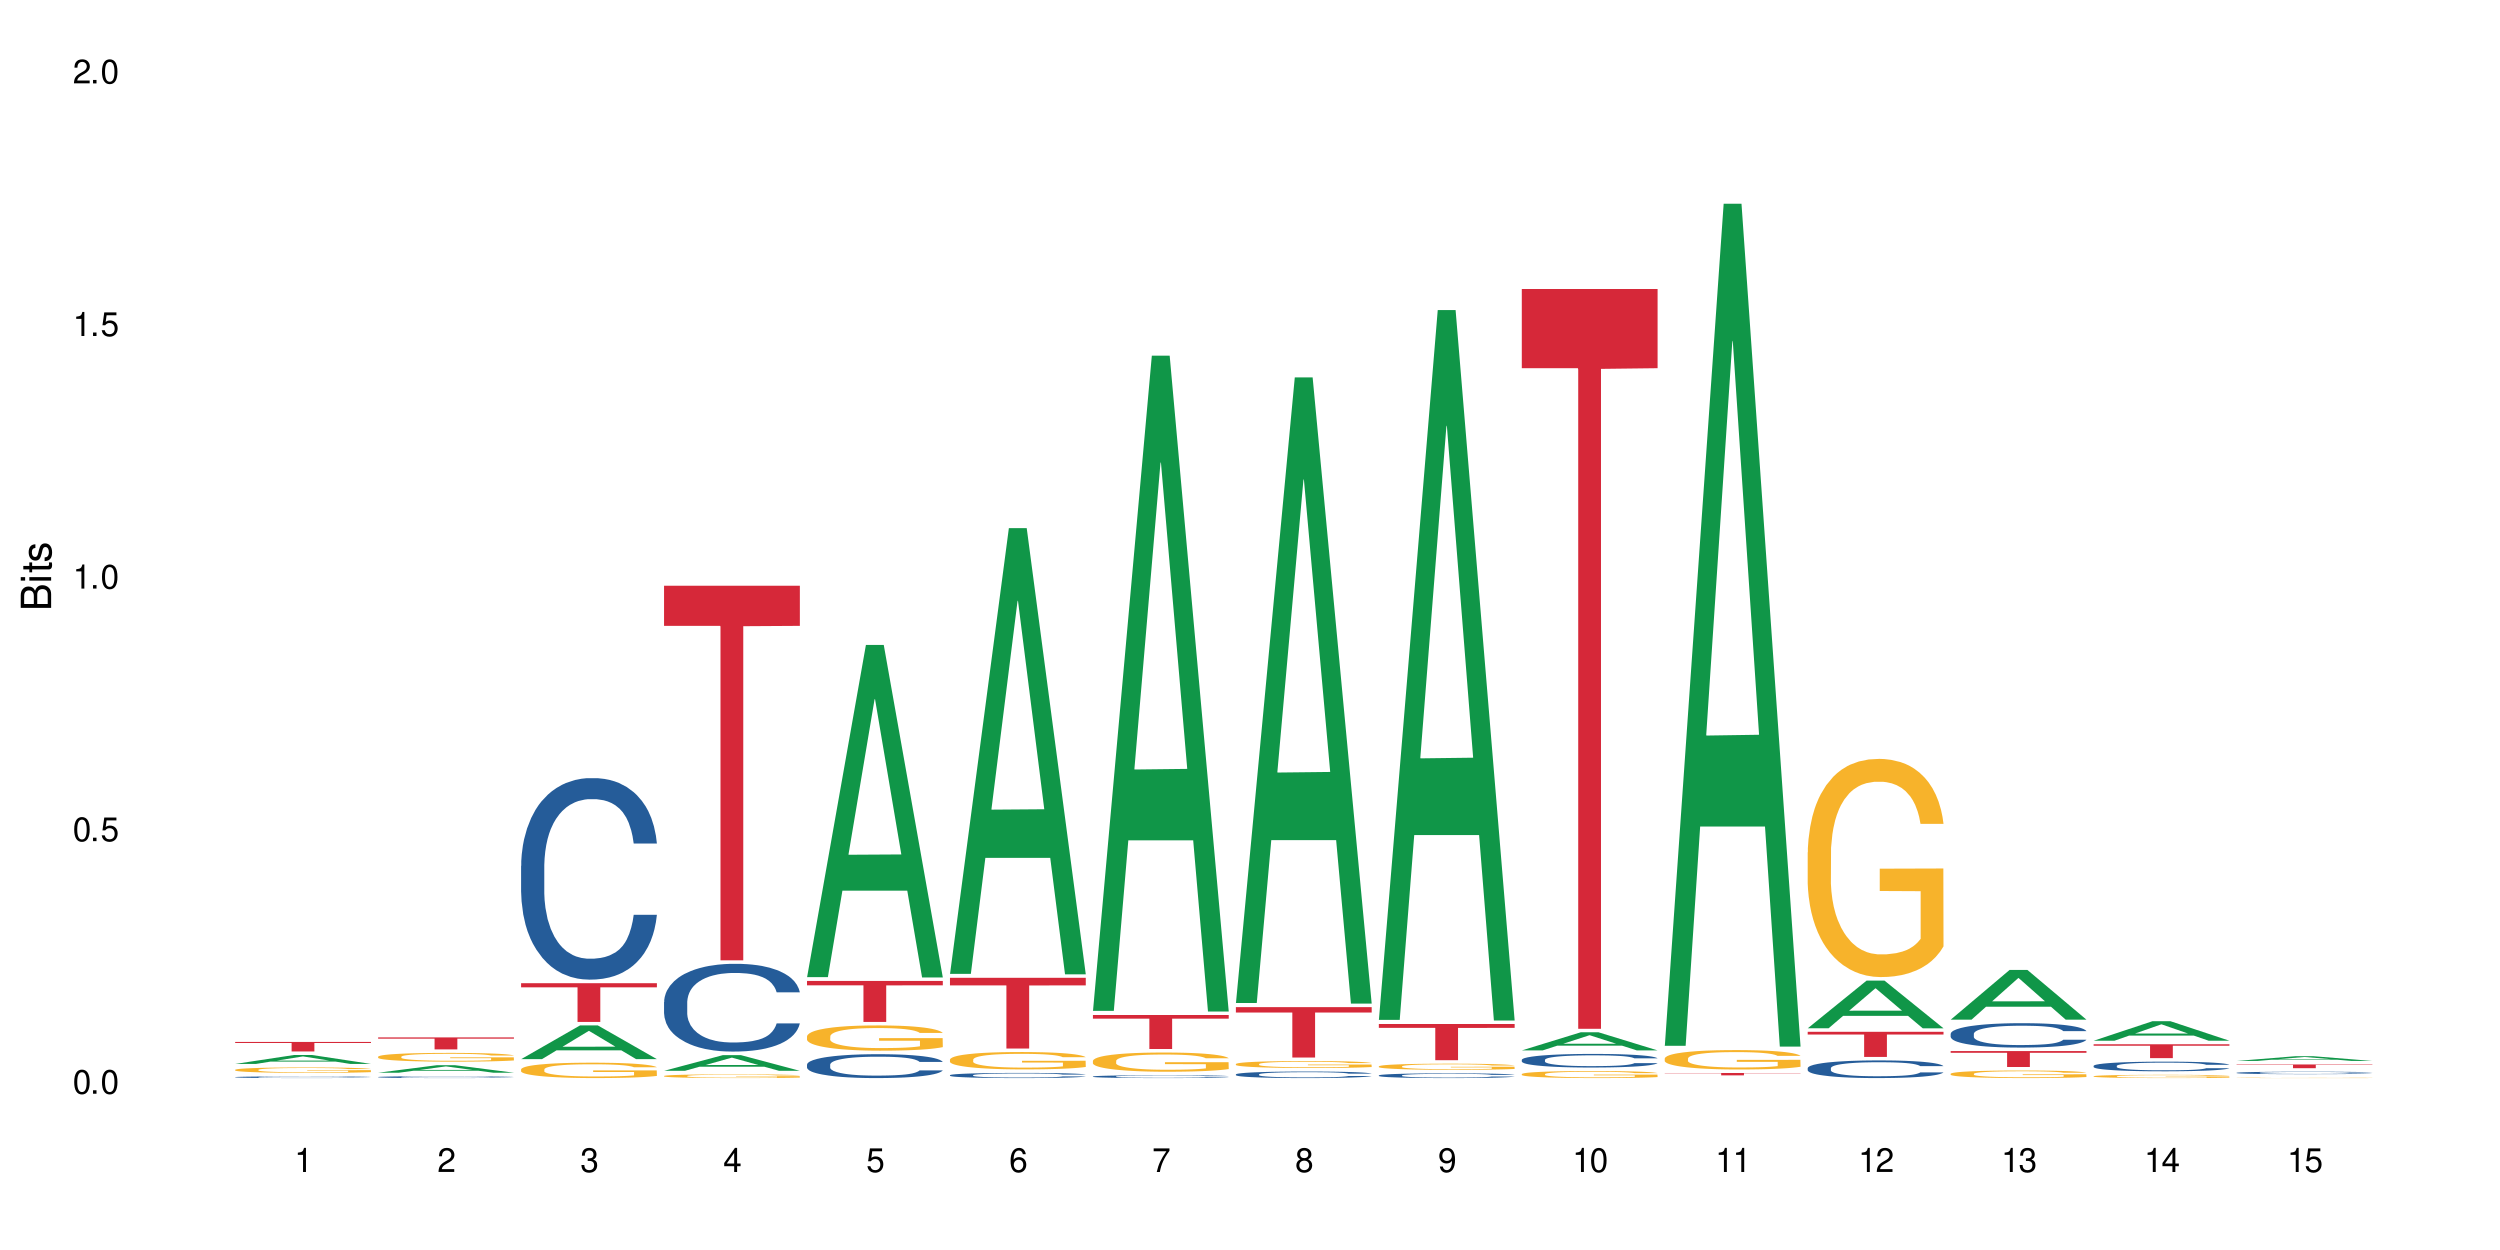 <?xml version="1.0" encoding="UTF-8"?>
<svg xmlns="http://www.w3.org/2000/svg" xmlns:xlink="http://www.w3.org/1999/xlink" width="720" height="360" viewBox="0 0 720 360">
<defs>
<g>
<g id="glyph-0-0">
</g>
<g id="glyph-0-1">
<path d="M 2.641 -6.938 C 2 -6.938 1.422 -6.656 1.078 -6.172 C 0.641 -5.562 0.406 -4.641 0.406 -3.359 C 0.406 -1.016 1.188 0.219 2.641 0.219 C 4.078 0.219 4.859 -1.016 4.859 -3.297 C 4.859 -4.641 4.656 -5.547 4.203 -6.172 C 3.844 -6.656 3.281 -6.938 2.641 -6.938 Z M 2.641 -6.188 C 3.547 -6.188 4 -5.25 4 -3.375 C 4 -1.406 3.562 -0.484 2.625 -0.484 C 1.734 -0.484 1.281 -1.438 1.281 -3.344 C 1.281 -5.25 1.734 -6.188 2.641 -6.188 Z M 2.641 -6.188 "/>
</g>
<g id="glyph-0-2">
<path d="M 1.828 -1 L 0.828 -1 L 0.828 0 L 1.828 0 Z M 1.828 -1 "/>
</g>
<g id="glyph-0-3">
<path d="M 4.562 -6.797 L 1.062 -6.797 L 0.547 -3.094 L 1.328 -3.094 C 1.719 -3.562 2.047 -3.734 2.578 -3.734 C 3.484 -3.734 4.062 -3.109 4.062 -2.094 C 4.062 -1.125 3.484 -0.531 2.578 -0.531 C 1.828 -0.531 1.375 -0.906 1.188 -1.672 L 0.328 -1.672 C 0.453 -1.109 0.547 -0.844 0.75 -0.594 C 1.125 -0.078 1.828 0.219 2.594 0.219 C 3.969 0.219 4.922 -0.781 4.922 -2.219 C 4.922 -3.562 4.031 -4.484 2.719 -4.484 C 2.25 -4.484 1.859 -4.359 1.469 -4.062 L 1.734 -5.969 L 4.562 -5.969 Z M 4.562 -6.797 "/>
</g>
<g id="glyph-0-4">
<path d="M 2.484 -4.938 L 2.484 0 L 3.328 0 L 3.328 -6.938 L 2.766 -6.938 C 2.469 -5.875 2.281 -5.734 0.984 -5.562 L 0.984 -4.938 Z M 2.484 -4.938 "/>
</g>
<g id="glyph-0-5">
<path d="M 4.859 -0.828 L 1.281 -0.828 C 1.359 -1.406 1.672 -1.781 2.5 -2.281 L 3.469 -2.828 C 4.406 -3.344 4.906 -4.062 4.906 -4.906 C 4.906 -5.484 4.672 -6.031 4.266 -6.406 C 3.859 -6.766 3.375 -6.938 2.719 -6.938 C 1.859 -6.938 1.219 -6.625 0.844 -6.031 C 0.609 -5.672 0.5 -5.234 0.484 -4.531 L 1.328 -4.531 C 1.359 -5.016 1.406 -5.281 1.531 -5.516 C 1.75 -5.938 2.188 -6.203 2.703 -6.203 C 3.469 -6.203 4.031 -5.641 4.031 -4.891 C 4.031 -4.344 3.719 -3.859 3.125 -3.516 L 2.234 -3 C 0.812 -2.172 0.406 -1.531 0.328 -0.016 L 4.859 -0.016 Z M 4.859 -0.828 "/>
</g>
<g id="glyph-0-6">
<path d="M 2.125 -3.188 L 2.578 -3.188 C 3.5 -3.188 3.984 -2.766 3.984 -1.922 C 3.984 -1.062 3.469 -0.531 2.594 -0.531 C 1.656 -0.531 1.203 -1 1.156 -2.016 L 0.312 -2.016 C 0.344 -1.453 0.438 -1.094 0.609 -0.781 C 0.953 -0.109 1.625 0.219 2.547 0.219 C 3.953 0.219 4.859 -0.625 4.859 -1.938 C 4.859 -2.828 4.516 -3.297 3.703 -3.594 C 4.344 -3.844 4.656 -4.328 4.656 -5.031 C 4.656 -6.219 3.875 -6.938 2.578 -6.938 C 1.203 -6.938 0.484 -6.172 0.453 -4.703 L 1.297 -4.703 C 1.312 -5.125 1.344 -5.359 1.453 -5.578 C 1.641 -5.969 2.062 -6.203 2.594 -6.203 C 3.344 -6.203 3.797 -5.75 3.797 -5 C 3.797 -4.516 3.609 -4.219 3.25 -4.047 C 3.016 -3.953 2.703 -3.922 2.125 -3.906 Z M 2.125 -3.188 "/>
</g>
<g id="glyph-0-7">
<path d="M 3.141 -1.672 L 3.141 0 L 3.984 0 L 3.984 -1.672 L 4.984 -1.672 L 4.984 -2.438 L 3.984 -2.438 L 3.984 -6.938 L 3.359 -6.938 L 0.266 -2.578 L 0.266 -1.672 Z M 3.141 -2.438 L 1 -2.438 L 3.141 -5.5 Z M 3.141 -2.438 "/>
</g>
<g id="glyph-0-8">
<path d="M 4.781 -5.125 C 4.609 -6.266 3.891 -6.938 2.844 -6.938 C 2.094 -6.938 1.422 -6.578 1.031 -5.953 C 0.594 -5.266 0.406 -4.422 0.406 -3.172 C 0.406 -2 0.578 -1.25 0.984 -0.641 C 1.359 -0.078 1.953 0.219 2.703 0.219 C 3.984 0.219 4.922 -0.75 4.922 -2.094 C 4.922 -3.375 4.062 -4.281 2.844 -4.281 C 2.172 -4.281 1.641 -4.031 1.281 -3.516 C 1.281 -5.234 1.828 -6.188 2.797 -6.188 C 3.391 -6.188 3.797 -5.797 3.938 -5.125 Z M 2.734 -3.531 C 3.547 -3.531 4.062 -2.953 4.062 -2.031 C 4.062 -1.156 3.484 -0.531 2.703 -0.531 C 1.922 -0.531 1.328 -1.188 1.328 -2.078 C 1.328 -2.938 1.906 -3.531 2.734 -3.531 Z M 2.734 -3.531 "/>
</g>
<g id="glyph-0-9">
<path d="M 4.984 -6.797 L 0.438 -6.797 L 0.438 -5.969 L 4.109 -5.969 C 2.5 -3.656 1.828 -2.234 1.328 0 L 2.219 0 C 2.594 -2.172 3.453 -4.047 4.984 -6.094 Z M 4.984 -6.797 "/>
</g>
<g id="glyph-0-10">
<path d="M 3.75 -3.656 C 4.469 -4.094 4.688 -4.438 4.688 -5.078 C 4.688 -6.172 3.844 -6.938 2.641 -6.938 C 1.438 -6.938 0.594 -6.172 0.594 -5.094 C 0.594 -4.438 0.812 -4.094 1.516 -3.656 C 0.734 -3.266 0.359 -2.703 0.359 -1.922 C 0.359 -0.656 1.281 0.219 2.641 0.219 C 3.984 0.219 4.922 -0.656 4.922 -1.922 C 4.922 -2.703 4.531 -3.266 3.75 -3.656 Z M 2.641 -6.188 C 3.359 -6.188 3.812 -5.75 3.812 -5.062 C 3.812 -4.406 3.344 -3.984 2.641 -3.984 C 1.922 -3.984 1.453 -4.406 1.453 -5.078 C 1.453 -5.75 1.922 -6.188 2.641 -6.188 Z M 2.641 -3.266 C 3.484 -3.266 4.062 -2.719 4.062 -1.906 C 4.062 -1.078 3.484 -0.531 2.625 -0.531 C 1.797 -0.531 1.219 -1.094 1.219 -1.906 C 1.219 -2.719 1.781 -3.266 2.641 -3.266 Z M 2.641 -3.266 "/>
</g>
<g id="glyph-0-11">
<path d="M 0.516 -1.578 C 0.672 -0.453 1.406 0.219 2.438 0.219 C 3.188 0.219 3.859 -0.141 4.266 -0.766 C 4.688 -1.453 4.891 -2.297 4.891 -3.547 C 4.891 -4.719 4.703 -5.453 4.312 -6.078 C 3.938 -6.641 3.344 -6.938 2.594 -6.938 C 1.297 -6.938 0.359 -5.969 0.359 -4.625 C 0.359 -3.344 1.234 -2.453 2.453 -2.453 C 3.094 -2.453 3.578 -2.672 4.016 -3.203 C 4 -1.484 3.469 -0.531 2.5 -0.531 C 1.906 -0.531 1.484 -0.906 1.359 -1.578 Z M 2.578 -6.203 C 3.375 -6.203 3.969 -5.531 3.969 -4.641 C 3.969 -3.797 3.391 -3.188 2.547 -3.188 C 1.734 -3.188 1.234 -3.766 1.234 -4.688 C 1.234 -5.562 1.797 -6.203 2.578 -6.203 Z M 2.578 -6.203 "/>
</g>
<g id="glyph-1-0">
</g>
<g id="glyph-1-1">
<path d="M 0 -0.953 L 0 -4.891 C 0 -5.719 -0.234 -6.344 -0.734 -6.797 C -1.188 -7.234 -1.812 -7.469 -2.5 -7.469 C -3.547 -7.469 -4.188 -7 -4.625 -5.875 C -4.984 -6.688 -5.625 -7.094 -6.531 -7.094 C -7.172 -7.094 -7.734 -6.859 -8.141 -6.391 C -8.562 -5.922 -8.75 -5.344 -8.75 -4.5 L -8.75 -0.953 Z M -4.984 -2.062 L -7.766 -2.062 L -7.766 -4.219 C -7.766 -4.844 -7.688 -5.203 -7.453 -5.5 C -7.219 -5.812 -6.859 -5.969 -6.375 -5.969 C -5.891 -5.969 -5.531 -5.812 -5.297 -5.5 C -5.062 -5.203 -4.984 -4.844 -4.984 -4.219 Z M -0.984 -2.062 L -4 -2.062 L -4 -4.781 C -4 -5.766 -3.438 -6.359 -2.484 -6.359 C -1.547 -6.359 -0.984 -5.766 -0.984 -4.781 Z M -0.984 -2.062 "/>
</g>
<g id="glyph-1-2">
<path d="M -6.281 -1.797 L -6.281 -0.797 L 0 -0.797 L 0 -1.797 Z M -8.75 -1.797 L -8.75 -0.797 L -7.484 -0.797 L -7.484 -1.797 Z M -8.75 -1.797 "/>
</g>
<g id="glyph-1-3">
<path d="M -6.281 -3.047 L -6.281 -2.016 L -8.016 -2.016 L -8.016 -1.016 L -6.281 -1.016 L -6.281 -0.172 L -5.469 -0.172 L -5.469 -1.016 L -0.719 -1.016 C -0.078 -1.016 0.281 -1.453 0.281 -2.234 C 0.281 -2.5 0.25 -2.719 0.188 -3.047 L -0.641 -3.047 C -0.609 -2.906 -0.594 -2.766 -0.594 -2.562 C -0.594 -2.141 -0.719 -2.016 -1.156 -2.016 L -5.469 -2.016 L -5.469 -3.047 Z M -6.281 -3.047 "/>
</g>
<g id="glyph-1-4">
<path d="M -4.531 -5.25 C -5.766 -5.25 -6.469 -4.422 -6.469 -2.969 C -6.469 -1.516 -5.719 -0.562 -4.547 -0.562 C -3.562 -0.562 -3.094 -1.062 -2.734 -2.562 L -2.516 -3.484 C -2.344 -4.188 -2.094 -4.469 -1.641 -4.469 C -1.047 -4.469 -0.641 -3.875 -0.641 -3 C -0.641 -2.453 -0.797 -2 -1.062 -1.75 C -1.25 -1.594 -1.422 -1.531 -1.875 -1.469 L -1.875 -0.406 C -0.422 -0.453 0.281 -1.266 0.281 -2.922 C 0.281 -4.5 -0.5 -5.516 -1.719 -5.516 C -2.656 -5.516 -3.172 -4.984 -3.469 -3.734 L -3.703 -2.766 C -3.891 -1.953 -4.156 -1.609 -4.594 -1.609 C -5.188 -1.609 -5.547 -2.125 -5.547 -2.938 C -5.547 -3.75 -5.203 -4.172 -4.531 -4.203 Z M -4.531 -5.25 "/>
</g>
</g>
</defs>
<rect x="-72" y="-36" width="864" height="432" fill="rgb(100%, 100%, 100%)" fill-opacity="1"/>
<path fill-rule="nonzero" fill="rgb(6.275%, 58.824%, 28.235%)" fill-opacity="1" d="M 67.73 306.406 L 67.773 306.406 L 84.695 303.836 L 89.836 303.836 L 106.844 306.41 L 100.867 306.41 L 96.605 305.738 L 77.926 305.738 L 73.75 306.406 L 67.73 306.406 L 79.723 305.461 L 94.895 305.457 L 87.328 304.258 L 87.246 304.254 L 87.16 304.262 L 79.684 305.457 L 79.723 305.461 Z M 67.73 306.406 "/>
<path fill-rule="nonzero" fill="rgb(14.51%, 36.078%, 60%)" fill-opacity="1" d="M 67.73 310.211 L 67.777 310.211 L 67.777 310.199 L 67.922 310.184 L 68.254 310.16 L 68.59 310.148 L 69.449 310.121 L 70.641 310.094 L 71.879 310.074 L 72.785 310.066 L 73.598 310.055 L 75.457 310.039 L 76.652 310.031 L 77.938 310.023 L 79.512 310.016 L 80.656 310.012 L 83.234 310.004 L 85.141 310 L 91.723 310 L 93.105 310.004 L 94.633 310.008 L 95.922 310.012 L 98.164 310.02 L 100.168 310.035 L 101.074 310.039 L 102.504 310.055 L 103.602 310.066 L 104.363 310.078 L 105.223 310.094 L 105.984 310.117 L 106.559 310.137 L 106.844 310.156 L 100.168 310.156 L 99.832 310.141 L 99.449 310.125 L 98.02 310.094 L 97.02 310.082 L 96.113 310.074 L 94.871 310.066 L 93.773 310.059 L 92.629 310.055 L 91.531 310.055 L 89.434 310.051 L 86.094 310.051 L 84.234 310.055 L 83.234 310.059 L 81.801 310.062 L 80.801 310.07 L 79.609 310.078 L 78.797 310.086 L 77.797 310.098 L 77.078 310.109 L 76.27 310.121 L 75.793 310.133 L 75.363 310.145 L 74.98 310.16 L 74.695 310.176 L 74.504 310.191 L 74.41 310.207 L 74.41 310.277 L 74.504 310.293 L 74.742 310.312 L 75.363 310.34 L 76.27 310.363 L 77.32 310.383 L 78.32 310.395 L 78.891 310.402 L 79.656 310.406 L 80.848 310.418 L 82.566 310.426 L 83.566 310.43 L 85.094 310.434 L 90.625 310.434 L 91.867 310.43 L 93.156 310.426 L 94.918 310.418 L 96.016 310.414 L 96.969 310.402 L 97.688 310.395 L 98.879 310.375 L 99.449 310.359 L 99.879 310.344 L 100.168 310.328 L 106.844 310.328 L 106.559 310.348 L 106.129 310.363 L 105.699 310.375 L 105.031 310.391 L 104.27 310.406 L 103.172 310.422 L 102.266 310.434 L 101.074 310.441 L 99.977 310.453 L 98.781 310.457 L 97.02 310.469 L 95.875 310.473 L 94.633 310.477 L 93.156 310.48 L 91.293 310.484 L 85.426 310.484 L 83.949 310.48 L 81.992 310.477 L 79.559 310.469 L 77.797 310.461 L 76.414 310.453 L 75.219 310.445 L 73.883 310.434 L 72.168 310.414 L 71.117 310.398 L 70.402 310.387 L 69.59 310.367 L 69.02 310.352 L 68.352 310.328 L 67.875 310.297 L 67.73 310.273 Z M 67.73 310.211 "/>
<path fill-rule="nonzero" fill="rgb(96.863%, 70.196%, 16.863%)" fill-opacity="1" d="M 67.73 308.094 L 67.777 308.09 L 67.777 308.062 L 67.969 308 L 68.445 307.91 L 69.066 307.836 L 69.734 307.781 L 70.164 307.75 L 70.879 307.707 L 71.5 307.676 L 73.074 307.609 L 75.078 307.551 L 76.172 307.523 L 77.414 307.5 L 79.18 307.473 L 79.988 307.465 L 82.469 307.441 L 85.285 307.426 L 88.383 307.422 L 89.816 307.422 L 91.77 307.43 L 94.441 307.445 L 95.969 307.457 L 97.16 307.473 L 98.402 307.492 L 99.926 307.52 L 101.359 307.555 L 102.504 307.59 L 103.648 307.633 L 104.602 307.676 L 105.414 307.727 L 106.129 307.789 L 106.559 307.84 L 106.844 307.887 L 100.215 307.887 L 99.832 307.84 L 99.402 307.801 L 98.688 307.754 L 97.973 307.719 L 97.258 307.691 L 95.922 307.652 L 94.777 307.629 L 93.344 307.609 L 91.961 307.598 L 90.387 307.59 L 89.434 307.586 L 86.906 307.586 L 84.617 307.598 L 83.281 307.609 L 82.328 307.617 L 80.992 307.641 L 80.18 307.656 L 79.703 307.668 L 78.273 307.715 L 77.32 307.754 L 76.793 307.781 L 76.125 307.824 L 75.648 307.863 L 75.125 307.918 L 74.84 307.961 L 74.457 308.059 L 74.41 308.316 L 74.551 308.371 L 74.84 308.43 L 75.219 308.48 L 75.793 308.535 L 76.363 308.578 L 77.367 308.633 L 78.227 308.672 L 78.891 308.695 L 80.18 308.734 L 80.703 308.746 L 81.945 308.773 L 83.234 308.793 L 84.809 308.809 L 86 308.816 L 87.906 308.824 L 90.34 308.824 L 93.203 308.816 L 95.016 308.805 L 96.254 308.793 L 97.066 308.785 L 98.066 308.77 L 98.781 308.754 L 99.449 308.738 L 100.262 308.715 L 100.262 308.371 L 88.48 308.371 L 88.48 308.211 L 106.797 308.207 L 106.844 308.77 L 105.844 308.809 L 104.602 308.844 L 103.41 308.871 L 102.168 308.898 L 100.406 308.926 L 98.973 308.941 L 96.781 308.961 L 94.777 308.973 L 92.676 308.984 L 90.816 308.988 L 88.621 308.988 L 86.668 308.984 L 84.57 308.977 L 82.898 308.965 L 81.371 308.953 L 79.848 308.934 L 77.938 308.902 L 76.699 308.879 L 75.41 308.848 L 74.121 308.812 L 72.977 308.773 L 71.453 308.711 L 70.641 308.668 L 69.879 308.617 L 69.305 308.574 L 68.781 308.523 L 68.398 308.477 L 68.016 308.41 L 67.828 308.359 L 67.73 308.316 Z M 67.73 308.094 "/>
<path fill-rule="nonzero" fill="rgb(83.922%, 15.686%, 22.353%)" fill-opacity="1" d="M 67.73 300.082 L 106.844 300.082 L 106.844 300.375 L 90.543 300.379 L 90.543 302.828 L 83.984 302.828 L 83.984 300.383 L 83.891 300.375 L 67.73 300.375 Z M 67.73 300.082 "/>
<path fill-rule="nonzero" fill="rgb(6.275%, 58.824%, 28.235%)" fill-opacity="1" d="M 108.902 308.938 L 108.945 308.938 L 125.867 306.773 L 131.008 306.773 L 148.016 308.941 L 142.039 308.941 L 137.777 308.375 L 119.098 308.375 L 114.922 308.938 L 108.902 308.938 L 120.895 308.141 L 136.062 308.141 L 128.5 307.129 L 128.418 307.125 L 128.332 307.133 L 120.855 308.141 L 120.895 308.141 Z M 108.902 308.938 "/>
<path fill-rule="nonzero" fill="rgb(14.51%, 36.078%, 60%)" fill-opacity="1" d="M 108.902 310.184 L 108.949 310.184 L 108.949 310.172 L 109.094 310.152 L 109.426 310.129 L 109.762 310.113 L 110.621 310.086 L 111.812 310.059 L 113.051 310.035 L 113.957 310.023 L 114.77 310.012 L 116.629 309.996 L 117.82 309.984 L 119.109 309.977 L 120.684 309.969 L 121.828 309.965 L 124.406 309.957 L 126.312 309.953 L 132.895 309.953 L 134.277 309.957 L 135.805 309.961 L 137.094 309.965 L 139.336 309.977 L 141.336 309.988 L 142.242 309.996 L 143.676 310.012 L 144.773 310.027 L 145.535 310.039 L 146.395 310.059 L 147.156 310.078 L 147.73 310.105 L 148.016 310.125 L 141.336 310.125 L 141.004 310.105 L 140.621 310.09 L 139.906 310.07 L 139.191 310.055 L 138.191 310.043 L 137.285 310.031 L 136.043 310.023 L 134.945 310.02 L 133.801 310.012 L 132.703 310.012 L 130.605 310.008 L 127.266 310.008 L 125.406 310.012 L 124.406 310.016 L 122.973 310.023 L 121.973 310.027 L 120.781 310.039 L 119.969 310.047 L 118.969 310.059 L 118.25 310.07 L 117.441 310.086 L 116.965 310.098 L 116.535 310.113 L 116.152 310.129 L 115.867 310.145 L 115.676 310.164 L 115.582 310.18 L 115.582 310.258 L 115.676 310.273 L 115.914 310.297 L 116.535 310.324 L 117.441 310.352 L 118.488 310.371 L 119.492 310.387 L 120.062 310.391 L 120.828 310.398 L 122.02 310.41 L 123.738 310.418 L 124.738 310.422 L 126.266 310.426 L 127.84 310.43 L 129.938 310.43 L 131.797 310.426 L 133.039 310.426 L 134.324 310.422 L 136.09 310.414 L 137.188 310.406 L 138.141 310.395 L 138.859 310.387 L 139.336 310.379 L 140.051 310.363 L 140.621 310.348 L 141.051 310.328 L 141.336 310.312 L 148.016 310.312 L 147.73 310.332 L 147.301 310.352 L 146.871 310.367 L 146.203 310.383 L 145.441 310.398 L 144.344 310.414 L 143.438 310.426 L 142.242 310.438 L 141.148 310.449 L 139.953 310.457 L 138.191 310.465 L 137.043 310.473 L 135.805 310.477 L 134.324 310.48 L 132.465 310.484 L 126.598 310.484 L 125.121 310.48 L 123.164 310.477 L 120.73 310.469 L 118.969 310.461 L 117.582 310.449 L 116.391 310.441 L 115.055 310.426 L 113.34 310.406 L 112.289 310.391 L 111.574 310.375 L 110.762 310.355 L 110.191 310.34 L 109.523 310.312 L 109.047 310.277 L 108.902 310.25 Z M 108.902 310.184 "/>
<path fill-rule="nonzero" fill="rgb(96.863%, 70.196%, 16.863%)" fill-opacity="1" d="M 108.902 304.316 L 108.949 304.312 L 108.949 304.27 L 109.141 304.164 L 109.617 304.02 L 110.238 303.902 L 110.906 303.812 L 111.336 303.762 L 112.051 303.691 L 112.672 303.641 L 114.246 303.539 L 116.25 303.441 L 117.344 303.398 L 118.586 303.359 L 120.352 303.316 L 121.16 303.301 L 123.641 303.262 L 126.457 303.238 L 129.555 303.234 L 130.988 303.234 L 132.941 303.246 L 135.613 303.27 L 137.141 303.293 L 138.332 303.316 L 139.574 303.348 L 141.098 303.395 L 142.531 303.449 L 143.676 303.504 L 144.82 303.574 L 145.773 303.648 L 146.586 303.727 L 147.301 303.824 L 147.73 303.906 L 148.016 303.984 L 141.387 303.984 L 141.004 303.906 L 140.574 303.844 L 139.859 303.766 L 139.145 303.711 L 138.43 303.668 L 137.094 303.605 L 135.949 303.57 L 134.516 303.539 L 133.133 303.516 L 131.559 303.504 L 130.605 303.5 L 128.078 303.5 L 125.789 303.516 L 124.453 303.535 L 123.5 303.551 L 122.164 303.586 L 121.352 303.613 L 120.875 303.633 L 119.445 303.703 L 118.488 303.77 L 117.965 303.812 L 117.297 303.883 L 116.82 303.945 L 116.297 304.035 L 116.008 304.105 L 115.629 304.262 L 115.582 304.68 L 115.723 304.766 L 116.008 304.863 L 116.391 304.945 L 116.965 305.031 L 117.535 305.098 L 118.539 305.191 L 119.395 305.25 L 120.062 305.289 L 121.352 305.352 L 121.875 305.371 L 123.117 305.414 L 124.406 305.445 L 125.98 305.473 L 127.172 305.488 L 129.078 305.5 L 131.512 305.5 L 134.375 305.484 L 136.188 305.469 L 137.426 305.449 L 138.238 305.434 L 139.238 305.406 L 139.953 305.383 L 140.621 305.359 L 141.434 305.32 L 141.434 304.766 L 129.652 304.766 L 129.652 304.508 L 147.969 304.504 L 148.016 305.406 L 147.016 305.469 L 145.773 305.527 L 144.582 305.574 L 143.34 305.613 L 141.578 305.66 L 140.145 305.688 L 137.949 305.719 L 135.949 305.738 L 133.848 305.754 L 131.988 305.762 L 129.793 305.762 L 127.84 305.758 L 125.742 305.742 L 124.07 305.727 L 122.543 305.703 L 121.02 305.672 L 119.109 305.625 L 117.871 305.586 L 116.582 305.535 L 115.293 305.477 L 114.148 305.414 L 113.387 305.367 L 112.625 305.312 L 111.812 305.242 L 111.051 305.164 L 110.477 305.094 L 109.953 305.012 L 109.57 304.938 L 109.188 304.832 L 108.996 304.75 L 108.902 304.676 Z M 108.902 304.316 "/>
<path fill-rule="nonzero" fill="rgb(83.922%, 15.686%, 22.353%)" fill-opacity="1" d="M 108.902 298.762 L 148.016 298.762 L 148.016 299.133 L 131.715 299.133 L 131.715 302.223 L 125.156 302.223 L 125.156 299.137 L 125.062 299.133 L 108.902 299.133 Z M 108.902 298.762 "/>
<path fill-rule="nonzero" fill="rgb(6.275%, 58.824%, 28.235%)" fill-opacity="1" d="M 150.074 305.031 L 150.117 305.023 L 167.039 295.324 L 172.18 295.324 L 189.188 305.039 L 183.211 305.039 L 178.949 302.504 L 160.27 302.504 L 156.09 305.031 L 150.074 305.031 L 162.066 301.457 L 177.234 301.445 L 169.672 296.914 L 169.59 296.902 L 169.504 296.93 L 162.027 301.445 L 162.066 301.457 Z M 150.074 305.031 "/>
<path fill-rule="nonzero" fill="rgb(14.51%, 36.078%, 60%)" fill-opacity="1" d="M 150.074 249.363 L 150.121 249.309 L 150.121 248.035 L 150.266 246.023 L 150.598 243.477 L 150.934 241.727 L 151.793 238.598 L 152.984 235.574 L 154.223 233.238 L 155.129 231.859 L 155.941 230.801 L 157.801 228.84 L 158.992 227.832 L 160.281 226.93 L 161.855 226.027 L 163 225.496 L 165.578 224.648 L 167.484 224.277 L 168.965 224.117 L 172.16 224.117 L 174.066 224.328 L 175.449 224.594 L 176.977 225.02 L 178.266 225.496 L 180.508 226.664 L 182.508 228.148 L 183.414 228.996 L 184.848 230.641 L 185.945 232.23 L 186.707 233.609 L 187.566 235.574 L 188.328 237.961 L 188.902 240.664 L 189.188 242.945 L 182.508 242.945 L 182.176 240.824 L 181.793 239.18 L 181.078 237.004 L 180.363 235.469 L 179.359 233.93 L 178.453 232.922 L 177.215 231.914 L 176.117 231.277 L 174.973 230.801 L 173.875 230.48 L 171.777 230.164 L 169.344 230.164 L 168.438 230.27 L 166.578 230.695 L 165.578 231.066 L 164.145 231.809 L 163.145 232.496 L 161.953 233.559 L 161.141 234.461 L 160.137 235.84 L 159.422 237.059 L 158.613 238.809 L 158.137 240.133 L 157.707 241.621 L 157.324 243.371 L 157.039 245.227 L 156.848 247.188 L 156.754 249.098 L 156.754 257.316 L 156.848 259.227 L 157.086 261.457 L 157.707 264.691 L 158.613 267.5 L 159.66 269.73 L 160.664 271.32 L 161.234 272.062 L 162 272.91 L 163.191 273.973 L 164.91 275.031 L 165.91 275.457 L 167.438 275.883 L 169.012 276.094 L 171.109 276.094 L 172.969 275.883 L 174.211 275.617 L 175.496 275.191 L 177.262 274.289 L 178.359 273.441 L 179.312 272.434 L 180.027 271.426 L 180.508 270.578 L 181.223 268.934 L 181.793 267.129 L 182.223 265.273 L 182.508 263.469 L 189.188 263.469 L 188.902 265.594 L 188.473 267.66 L 188.043 269.199 L 187.375 271.055 L 186.613 272.699 L 185.516 274.555 L 184.609 275.773 L 183.414 277.102 L 182.32 278.109 L 181.125 279.012 L 179.359 280.07 L 178.215 280.602 L 176.977 281.078 L 175.496 281.504 L 173.637 281.875 L 171.633 282.086 L 169.773 282.141 L 167.77 282.031 L 166.293 281.82 L 164.336 281.344 L 161.902 280.391 L 160.137 279.383 L 158.754 278.375 L 157.562 277.312 L 156.227 275.883 L 154.512 273.547 L 153.461 271.746 L 152.746 270.258 L 151.934 268.191 L 151.363 266.336 L 150.695 263.363 L 150.219 259.598 L 150.074 256.684 Z M 150.074 249.363 "/>
<path fill-rule="nonzero" fill="rgb(96.863%, 70.196%, 16.863%)" fill-opacity="1" d="M 150.074 307.949 L 150.121 307.945 L 150.121 307.867 L 150.312 307.684 L 150.789 307.434 L 151.41 307.227 L 152.078 307.062 L 152.508 306.98 L 153.223 306.859 L 153.844 306.77 L 155.418 306.586 L 157.418 306.418 L 158.516 306.344 L 159.758 306.273 L 161.523 306.199 L 162.332 306.168 L 164.812 306.105 L 167.629 306.062 L 170.727 306.051 L 172.16 306.055 L 174.113 306.074 L 176.785 306.117 L 178.312 306.156 L 179.504 306.199 L 180.746 306.25 L 182.27 306.332 L 183.703 306.43 L 184.848 306.527 L 185.992 306.648 L 186.945 306.777 L 187.758 306.918 L 188.473 307.09 L 188.902 307.23 L 189.188 307.371 L 182.559 307.371 L 182.176 307.23 L 181.746 307.121 L 181.031 306.988 L 180.316 306.891 L 179.602 306.812 L 178.266 306.707 L 177.121 306.645 L 175.688 306.586 L 174.305 306.551 L 172.73 306.527 L 171.777 306.52 L 169.25 306.52 L 166.961 306.547 L 165.625 306.578 L 164.672 306.609 L 163.336 306.672 L 162.523 306.719 L 162.047 306.754 L 160.617 306.879 L 159.66 306.992 L 159.137 307.066 L 158.469 307.191 L 157.992 307.301 L 157.469 307.461 L 157.18 307.582 L 156.801 307.859 L 156.754 308.586 L 156.895 308.738 L 157.18 308.906 L 157.562 309.051 L 158.137 309.207 L 158.707 309.324 L 159.711 309.48 L 160.566 309.586 L 161.234 309.656 L 162.523 309.766 L 163.047 309.801 L 164.289 309.875 L 165.578 309.93 L 167.148 309.98 L 168.344 310.004 L 170.25 310.023 L 172.684 310.023 L 175.547 310 L 177.359 309.969 L 178.598 309.934 L 179.41 309.906 L 180.41 309.863 L 181.125 309.82 L 181.793 309.777 L 182.605 309.707 L 182.605 308.738 L 170.824 308.734 L 170.824 308.281 L 189.141 308.277 L 189.188 309.863 L 188.188 309.973 L 186.945 310.074 L 185.754 310.156 L 184.512 310.227 L 182.746 310.305 L 181.316 310.352 L 179.121 310.406 L 177.121 310.445 L 175.02 310.469 L 173.16 310.48 L 170.965 310.484 L 169.012 310.477 L 166.91 310.453 L 165.242 310.422 L 163.715 310.379 L 162.191 310.328 L 160.281 310.242 L 159.043 310.172 L 157.754 310.09 L 156.465 309.988 L 155.32 309.879 L 154.559 309.793 L 153.793 309.695 L 152.984 309.574 L 152.219 309.438 L 151.648 309.312 L 151.125 309.168 L 150.742 309.035 L 150.359 308.855 L 150.168 308.707 L 150.074 308.582 Z M 150.074 307.949 "/>
<path fill-rule="nonzero" fill="rgb(83.922%, 15.686%, 22.353%)" fill-opacity="1" d="M 150.074 283.152 L 189.188 283.152 L 189.188 284.344 L 172.887 284.355 L 172.887 294.312 L 166.328 294.312 L 166.328 284.367 L 166.234 284.344 L 150.074 284.344 Z M 150.074 283.152 "/>
<path fill-rule="nonzero" fill="rgb(6.275%, 58.824%, 28.235%)" fill-opacity="1" d="M 191.246 308.395 L 191.289 308.391 L 208.211 303.871 L 213.352 303.871 L 230.359 308.398 L 224.383 308.398 L 220.121 307.219 L 201.441 307.219 L 197.262 308.395 L 191.246 308.395 L 203.238 306.73 L 218.406 306.723 L 210.844 304.609 L 210.762 304.605 L 210.676 304.621 L 203.195 306.723 L 203.238 306.73 Z M 191.246 308.395 "/>
<path fill-rule="nonzero" fill="rgb(14.51%, 36.078%, 60%)" fill-opacity="1" d="M 191.246 288.59 L 191.293 288.566 L 191.293 288.012 L 191.438 287.133 L 191.77 286.023 L 192.105 285.262 L 192.965 283.898 L 194.156 282.582 L 195.395 281.566 L 196.301 280.969 L 197.113 280.504 L 198.973 279.652 L 200.164 279.211 L 201.453 278.82 L 203.027 278.426 L 204.172 278.195 L 206.746 277.824 L 208.656 277.664 L 210.133 277.594 L 213.332 277.594 L 215.238 277.688 L 216.621 277.805 L 218.148 277.988 L 219.438 278.195 L 221.676 278.703 L 223.68 279.352 L 224.586 279.719 L 226.02 280.438 L 227.117 281.129 L 227.879 281.73 L 228.738 282.582 L 229.5 283.621 L 230.074 284.801 L 230.359 285.793 L 223.68 285.793 L 223.348 284.871 L 222.965 284.152 L 222.25 283.207 L 221.535 282.539 L 220.531 281.867 L 219.625 281.43 L 218.387 280.988 L 217.289 280.711 L 216.145 280.504 L 215.047 280.367 L 212.949 280.227 L 210.516 280.227 L 209.609 280.273 L 207.75 280.457 L 206.746 280.621 L 205.316 280.945 L 204.316 281.242 L 203.121 281.707 L 202.312 282.098 L 201.309 282.699 L 200.594 283.23 L 199.785 283.992 L 199.309 284.57 L 198.879 285.215 L 198.496 285.977 L 198.211 286.785 L 198.02 287.641 L 197.922 288.473 L 197.922 292.051 L 198.02 292.883 L 198.258 293.852 L 198.879 295.262 L 199.785 296.484 L 200.832 297.457 L 201.836 298.148 L 202.406 298.473 L 203.172 298.84 L 204.363 299.305 L 206.082 299.766 L 207.082 299.949 L 208.609 300.137 L 210.184 300.227 L 212.281 300.227 L 214.141 300.137 L 215.383 300.02 L 216.668 299.836 L 218.434 299.441 L 219.531 299.074 L 220.484 298.633 L 221.199 298.195 L 221.676 297.824 L 222.395 297.109 L 222.965 296.324 L 223.395 295.516 L 223.68 294.73 L 230.359 294.73 L 230.074 295.656 L 229.645 296.555 L 229.215 297.227 L 228.547 298.035 L 227.781 298.75 L 226.688 299.559 L 225.781 300.09 L 224.586 300.668 L 223.488 301.105 L 222.297 301.496 L 220.531 301.961 L 219.387 302.191 L 218.148 302.398 L 216.668 302.582 L 214.809 302.746 L 212.805 302.836 L 210.945 302.859 L 208.941 302.812 L 207.465 302.723 L 205.508 302.516 L 203.074 302.098 L 201.309 301.66 L 199.926 301.219 L 198.734 300.758 L 197.398 300.137 L 195.684 299.117 L 194.633 298.332 L 193.918 297.688 L 193.105 296.785 L 192.535 295.977 L 191.867 294.684 L 191.391 293.047 L 191.246 291.773 Z M 191.246 288.59 "/>
<path fill-rule="nonzero" fill="rgb(96.863%, 70.196%, 16.863%)" fill-opacity="1" d="M 191.246 309.871 L 191.293 309.871 L 191.293 309.852 L 191.484 309.805 L 191.961 309.746 L 192.582 309.695 L 193.25 309.656 L 193.68 309.637 L 194.395 309.605 L 195.016 309.586 L 196.59 309.539 L 198.59 309.5 L 199.688 309.48 L 200.93 309.465 L 202.695 309.445 L 203.504 309.441 L 205.984 309.426 L 208.801 309.414 L 211.898 309.41 L 213.332 309.414 L 215.285 309.418 L 217.957 309.426 L 219.484 309.438 L 220.676 309.445 L 221.918 309.461 L 223.441 309.48 L 224.875 309.504 L 226.02 309.527 L 227.164 309.555 L 228.117 309.586 L 228.93 309.621 L 229.645 309.664 L 230.074 309.695 L 230.359 309.73 L 223.73 309.73 L 223.348 309.695 L 222.918 309.672 L 222.203 309.637 L 221.488 309.613 L 220.77 309.594 L 219.438 309.57 L 218.293 309.555 L 216.859 309.539 L 215.477 309.531 L 213.902 309.527 L 212.949 309.523 L 210.422 309.523 L 208.133 309.531 L 206.797 309.539 L 205.84 309.547 L 204.508 309.562 L 203.695 309.574 L 203.219 309.582 L 201.789 309.609 L 200.832 309.641 L 200.309 309.656 L 199.641 309.688 L 199.164 309.715 L 198.641 309.754 L 198.352 309.781 L 197.973 309.848 L 197.922 310.023 L 198.066 310.062 L 198.352 310.102 L 198.734 310.137 L 199.309 310.176 L 199.879 310.203 L 200.883 310.242 L 201.738 310.266 L 202.406 310.285 L 203.695 310.309 L 204.219 310.32 L 205.461 310.336 L 206.746 310.352 L 208.32 310.363 L 209.516 310.367 L 211.422 310.375 L 213.855 310.375 L 216.719 310.367 L 218.531 310.359 L 219.77 310.352 L 220.582 310.344 L 221.582 310.336 L 222.297 310.324 L 222.965 310.312 L 223.777 310.297 L 223.777 310.062 L 211.996 310.062 L 211.996 309.953 L 230.312 309.949 L 230.359 310.336 L 229.355 310.359 L 228.117 310.387 L 226.926 310.406 L 225.684 310.422 L 223.918 310.441 L 222.488 310.453 L 220.293 310.465 L 218.293 310.477 L 216.191 310.48 L 214.332 310.484 L 210.184 310.484 L 208.082 310.477 L 206.414 310.469 L 204.887 310.461 L 203.359 310.445 L 201.453 310.426 L 200.215 310.41 L 198.926 310.391 L 197.637 310.363 L 196.492 310.34 L 195.73 310.316 L 194.965 310.293 L 194.156 310.266 L 193.391 310.23 L 192.82 310.199 L 192.297 310.168 L 191.914 310.133 L 191.531 310.09 L 191.34 310.055 L 191.246 310.023 Z M 191.246 309.871 "/>
<path fill-rule="nonzero" fill="rgb(83.922%, 15.686%, 22.353%)" fill-opacity="1" d="M 191.246 168.699 L 230.359 168.699 L 230.359 180.246 L 214.059 180.348 L 214.059 276.582 L 207.5 276.582 L 207.5 180.449 L 207.402 180.246 L 191.246 180.246 Z M 191.246 168.699 "/>
<path fill-rule="nonzero" fill="rgb(6.275%, 58.824%, 28.235%)" fill-opacity="1" d="M 232.418 281.414 L 232.461 281.324 L 249.383 185.746 L 254.523 185.746 L 271.531 281.504 L 265.555 281.504 L 261.293 256.508 L 242.613 256.508 L 238.434 281.414 L 232.418 281.414 L 244.41 246.168 L 259.578 246.078 L 252.016 201.391 L 251.934 201.301 L 251.848 201.57 L 244.367 246.078 L 244.41 246.168 Z M 232.418 281.414 "/>
<path fill-rule="nonzero" fill="rgb(14.51%, 36.078%, 60%)" fill-opacity="1" d="M 232.418 306.605 L 232.465 306.598 L 232.465 306.445 L 232.609 306.207 L 232.941 305.906 L 233.277 305.699 L 234.133 305.328 L 235.328 304.973 L 236.566 304.695 L 237.473 304.531 L 238.285 304.406 L 240.145 304.172 L 241.336 304.055 L 242.625 303.949 L 244.199 303.84 L 245.344 303.777 L 247.918 303.676 L 249.828 303.633 L 251.305 303.613 L 254.504 303.613 L 256.41 303.641 L 257.793 303.672 L 259.32 303.723 L 260.609 303.777 L 262.848 303.914 L 264.852 304.094 L 265.758 304.191 L 267.191 304.387 L 268.285 304.574 L 269.051 304.738 L 269.91 304.973 L 270.672 305.254 L 271.246 305.574 L 271.531 305.844 L 264.852 305.844 L 264.52 305.594 L 264.137 305.398 L 263.422 305.141 L 262.707 304.957 L 261.703 304.777 L 260.797 304.656 L 259.559 304.539 L 258.461 304.461 L 257.316 304.406 L 256.219 304.367 L 254.121 304.332 L 251.688 304.332 L 250.781 304.344 L 248.922 304.395 L 247.918 304.438 L 246.488 304.523 L 245.488 304.605 L 244.293 304.73 L 243.484 304.84 L 242.48 305.004 L 241.766 305.148 L 240.957 305.355 L 240.48 305.512 L 240.051 305.688 L 239.668 305.895 L 239.383 306.113 L 239.191 306.348 L 239.094 306.574 L 239.094 307.547 L 239.191 307.773 L 239.43 308.035 L 240.051 308.418 L 240.957 308.75 L 242.004 309.016 L 243.008 309.203 L 243.578 309.293 L 244.344 309.391 L 245.535 309.52 L 247.25 309.645 L 248.254 309.695 L 249.781 309.742 L 251.355 309.77 L 253.453 309.77 L 255.312 309.742 L 256.555 309.711 L 257.84 309.664 L 259.605 309.555 L 260.703 309.457 L 261.656 309.336 L 262.371 309.215 L 262.848 309.117 L 263.566 308.922 L 264.137 308.707 L 264.566 308.488 L 264.852 308.273 L 271.531 308.273 L 271.246 308.527 L 270.816 308.77 L 270.387 308.953 L 269.719 309.172 L 268.953 309.367 L 267.859 309.586 L 266.953 309.73 L 265.758 309.887 L 264.66 310.008 L 263.469 310.113 L 261.703 310.238 L 260.559 310.305 L 259.32 310.359 L 257.84 310.41 L 255.98 310.453 L 253.977 310.48 L 252.117 310.484 L 250.113 310.473 L 248.637 310.449 L 246.68 310.391 L 244.246 310.277 L 242.48 310.16 L 241.098 310.039 L 239.906 309.914 L 238.57 309.742 L 236.852 309.469 L 235.805 309.254 L 235.09 309.078 L 234.277 308.832 L 233.707 308.613 L 233.039 308.262 L 232.559 307.816 L 232.418 307.469 Z M 232.418 306.605 "/>
<path fill-rule="nonzero" fill="rgb(96.863%, 70.196%, 16.863%)" fill-opacity="1" d="M 232.418 298.441 L 232.465 298.434 L 232.465 298.301 L 232.656 298 L 233.133 297.59 L 233.754 297.25 L 234.422 296.984 L 234.852 296.844 L 235.566 296.645 L 236.188 296.496 L 237.758 296.199 L 239.762 295.918 L 240.859 295.801 L 242.102 295.688 L 243.863 295.559 L 244.676 295.512 L 247.156 295.406 L 249.969 295.34 L 253.07 295.32 L 254.504 295.328 L 256.457 295.355 L 259.129 295.426 L 260.656 295.492 L 261.848 295.559 L 263.086 295.645 L 264.613 295.781 L 266.047 295.938 L 267.191 296.098 L 268.336 296.297 L 269.289 296.512 L 270.098 296.742 L 270.816 297.023 L 271.246 297.254 L 271.531 297.488 L 264.898 297.488 L 264.52 297.254 L 264.09 297.078 L 263.375 296.855 L 262.66 296.695 L 261.941 296.57 L 260.609 296.398 L 259.461 296.293 L 258.031 296.199 L 256.648 296.137 L 255.074 296.098 L 254.121 296.086 L 251.594 296.086 L 249.305 296.133 L 247.969 296.184 L 247.012 296.238 L 245.676 296.34 L 244.867 296.418 L 244.391 296.473 L 242.957 296.676 L 242.004 296.863 L 241.48 296.988 L 240.812 297.188 L 240.336 297.367 L 239.812 297.637 L 239.523 297.836 L 239.145 298.285 L 239.094 299.484 L 239.238 299.738 L 239.523 300.008 L 239.906 300.25 L 240.48 300.5 L 241.051 300.695 L 242.051 300.953 L 242.91 301.125 L 243.578 301.238 L 244.867 301.418 L 245.391 301.48 L 246.633 301.598 L 247.918 301.691 L 249.492 301.773 L 250.688 301.812 L 252.594 301.844 L 255.027 301.844 L 257.887 301.805 L 259.699 301.75 L 260.941 301.699 L 261.754 301.652 L 262.754 301.578 L 263.469 301.512 L 264.137 301.438 L 264.949 301.328 L 264.949 299.738 L 253.168 299.73 L 253.168 298.984 L 271.484 298.977 L 271.531 301.578 L 270.527 301.758 L 269.289 301.93 L 268.098 302.066 L 266.855 302.176 L 265.09 302.305 L 263.66 302.383 L 261.465 302.477 L 259.461 302.535 L 257.363 302.578 L 255.504 302.598 L 253.309 302.602 L 251.355 302.59 L 249.254 302.551 L 247.586 302.496 L 246.059 302.43 L 244.531 302.344 L 242.625 302.203 L 241.387 302.09 L 240.098 301.953 L 238.809 301.785 L 237.664 301.605 L 236.902 301.465 L 236.137 301.305 L 235.328 301.105 L 234.562 300.879 L 233.992 300.676 L 233.465 300.441 L 233.086 300.223 L 232.703 299.922 L 232.512 299.684 L 232.418 299.477 Z M 232.418 298.441 "/>
<path fill-rule="nonzero" fill="rgb(83.922%, 15.686%, 22.353%)" fill-opacity="1" d="M 232.418 282.512 L 271.531 282.512 L 271.531 283.777 L 255.23 283.789 L 255.23 294.309 L 248.672 294.309 L 248.672 283.797 L 248.574 283.777 L 232.418 283.777 Z M 232.418 282.512 "/>
<path fill-rule="nonzero" fill="rgb(6.275%, 58.824%, 28.235%)" fill-opacity="1" d="M 273.59 280.48 L 273.629 280.359 L 290.555 152.098 L 295.695 152.098 L 312.703 280.602 L 306.727 280.602 L 302.465 247.059 L 283.785 247.059 L 279.605 280.48 L 273.59 280.48 L 285.582 233.18 L 300.75 233.062 L 293.188 173.094 L 293.105 172.973 L 293.02 173.332 L 285.539 233.062 L 285.582 233.18 Z M 273.59 280.48 "/>
<path fill-rule="nonzero" fill="rgb(14.51%, 36.078%, 60%)" fill-opacity="1" d="M 273.59 309.648 L 273.637 309.645 L 273.637 309.613 L 273.781 309.562 L 274.113 309.496 L 274.449 309.453 L 275.305 309.371 L 276.5 309.293 L 277.738 309.234 L 278.645 309.199 L 279.457 309.172 L 281.316 309.121 L 282.508 309.098 L 283.797 309.074 L 285.371 309.051 L 286.516 309.035 L 289.09 309.016 L 291 309.004 L 292.477 309 L 295.672 309 L 297.582 309.008 L 298.965 309.012 L 300.492 309.023 L 301.777 309.035 L 304.02 309.066 L 306.023 309.105 L 306.93 309.125 L 308.363 309.168 L 309.457 309.207 L 310.223 309.242 L 311.082 309.293 L 311.844 309.355 L 312.414 309.426 L 312.703 309.484 L 306.023 309.484 L 305.691 309.43 L 305.309 309.387 L 304.594 309.332 L 303.879 309.293 L 302.875 309.254 L 301.969 309.227 L 300.73 309.199 L 299.633 309.184 L 298.488 309.172 L 297.391 309.164 L 295.293 309.156 L 292.859 309.156 L 291.953 309.16 L 290.094 309.168 L 289.09 309.18 L 287.66 309.199 L 286.66 309.215 L 285.465 309.242 L 284.656 309.266 L 283.652 309.301 L 282.938 309.332 L 282.129 309.375 L 281.648 309.41 L 281.223 309.449 L 280.84 309.492 L 280.555 309.539 L 280.363 309.59 L 280.266 309.641 L 280.266 309.852 L 280.363 309.898 L 280.602 309.957 L 281.223 310.039 L 282.129 310.109 L 283.176 310.168 L 284.18 310.207 L 284.75 310.227 L 285.516 310.25 L 286.707 310.277 L 288.422 310.305 L 289.426 310.312 L 290.953 310.324 L 292.527 310.332 L 294.625 310.332 L 296.484 310.324 L 297.727 310.316 L 299.012 310.309 L 300.777 310.285 L 301.875 310.262 L 302.828 310.238 L 303.543 310.211 L 304.02 310.188 L 304.738 310.148 L 305.309 310.102 L 305.738 310.055 L 306.023 310.008 L 312.703 310.008 L 312.414 310.062 L 311.988 310.113 L 311.559 310.152 L 310.891 310.203 L 310.125 310.242 L 309.027 310.293 L 308.121 310.324 L 306.93 310.355 L 305.832 310.383 L 304.641 310.406 L 302.875 310.434 L 301.73 310.445 L 300.492 310.457 L 299.012 310.469 L 297.152 310.477 L 295.148 310.484 L 293.289 310.484 L 291.285 310.48 L 289.805 310.477 L 287.852 310.465 L 285.418 310.441 L 283.652 310.414 L 282.27 310.391 L 281.078 310.363 L 279.742 310.324 L 278.023 310.266 L 276.977 310.219 L 276.262 310.18 L 275.449 310.129 L 274.875 310.082 L 274.211 310.004 L 273.73 309.91 L 273.59 309.832 Z M 273.59 309.648 "/>
<path fill-rule="nonzero" fill="rgb(96.863%, 70.196%, 16.863%)" fill-opacity="1" d="M 273.59 305.129 L 273.637 305.125 L 273.637 305.031 L 273.828 304.828 L 274.305 304.543 L 274.926 304.309 L 275.594 304.129 L 276.023 304.031 L 276.738 303.895 L 277.355 303.793 L 278.93 303.59 L 280.934 303.395 L 282.031 303.312 L 283.273 303.234 L 285.035 303.148 L 285.848 303.117 L 288.328 303.043 L 291.141 303 L 294.242 302.984 L 295.672 302.988 L 297.629 303.008 L 300.301 303.059 L 301.828 303.105 L 303.02 303.148 L 304.258 303.207 L 305.785 303.301 L 307.215 303.41 L 308.363 303.52 L 309.508 303.656 L 310.461 303.805 L 311.27 303.965 L 311.988 304.156 L 312.414 304.316 L 312.703 304.477 L 306.07 304.477 L 305.691 304.316 L 305.262 304.191 L 304.547 304.039 L 303.832 303.93 L 303.113 303.844 L 301.777 303.727 L 300.633 303.652 L 299.203 303.59 L 297.82 303.547 L 296.246 303.52 L 295.293 303.512 L 292.766 303.512 L 290.473 303.543 L 289.141 303.578 L 288.184 303.617 L 286.848 303.684 L 286.039 303.738 L 285.562 303.777 L 284.129 303.918 L 283.176 304.047 L 282.652 304.133 L 281.984 304.27 L 281.508 304.395 L 280.98 304.574 L 280.695 304.711 L 280.316 305.023 L 280.266 305.848 L 280.41 306.02 L 280.695 306.207 L 281.078 306.371 L 281.648 306.547 L 282.223 306.68 L 283.223 306.855 L 284.082 306.977 L 284.75 307.055 L 286.039 307.176 L 286.562 307.219 L 287.805 307.301 L 289.09 307.363 L 290.664 307.418 L 291.859 307.445 L 293.766 307.469 L 296.199 307.469 L 299.059 307.441 L 300.871 307.406 L 302.113 307.367 L 302.922 307.336 L 303.926 307.285 L 304.641 307.238 L 305.309 307.191 L 306.121 307.113 L 306.121 306.02 L 294.34 306.016 L 294.34 305.504 L 312.656 305.5 L 312.703 307.285 L 311.699 307.41 L 310.461 307.527 L 309.27 307.621 L 308.027 307.699 L 306.262 307.785 L 304.832 307.84 L 302.637 307.902 L 300.633 307.945 L 298.535 307.973 L 296.676 307.984 L 294.48 307.988 L 292.527 307.98 L 290.426 307.953 L 288.758 307.918 L 287.23 307.871 L 285.703 307.812 L 283.797 307.715 L 282.555 307.637 L 281.27 307.543 L 279.98 307.426 L 278.836 307.305 L 278.074 307.207 L 277.309 307.098 L 276.5 306.961 L 275.734 306.805 L 275.164 306.664 L 274.637 306.504 L 274.258 306.352 L 273.875 306.148 L 273.684 305.984 L 273.59 305.84 Z M 273.59 305.129 "/>
<path fill-rule="nonzero" fill="rgb(83.922%, 15.686%, 22.353%)" fill-opacity="1" d="M 273.59 281.613 L 312.703 281.613 L 312.703 283.793 L 296.402 283.812 L 296.402 301.973 L 289.844 301.973 L 289.844 283.832 L 289.746 283.793 L 273.59 283.793 Z M 273.59 281.613 "/>
<path fill-rule="nonzero" fill="rgb(6.275%, 58.824%, 28.235%)" fill-opacity="1" d="M 314.762 291.137 L 314.801 290.961 L 331.727 102.438 L 336.867 102.438 L 353.875 291.316 L 347.898 291.316 L 343.637 242.012 L 324.957 242.012 L 320.777 291.137 L 314.762 291.137 L 326.754 221.617 L 341.922 221.438 L 334.359 133.297 L 334.273 133.117 L 334.191 133.648 L 326.711 221.438 L 326.754 221.617 Z M 314.762 291.137 "/>
<path fill-rule="nonzero" fill="rgb(14.51%, 36.078%, 60%)" fill-opacity="1" d="M 314.762 310.027 L 314.809 310.023 L 314.809 310.008 L 314.953 309.98 L 315.285 309.945 L 315.621 309.918 L 316.477 309.875 L 317.672 309.832 L 318.91 309.801 L 319.816 309.781 L 320.629 309.766 L 322.488 309.738 L 323.68 309.723 L 324.969 309.711 L 326.543 309.699 L 327.688 309.691 L 330.262 309.68 L 332.172 309.676 L 333.648 309.672 L 336.844 309.672 L 338.754 309.676 L 340.137 309.68 L 341.664 309.684 L 342.949 309.691 L 345.191 309.707 L 347.195 309.73 L 348.102 309.742 L 349.531 309.766 L 350.629 309.785 L 351.395 309.805 L 352.25 309.832 L 353.016 309.867 L 353.586 309.902 L 353.875 309.938 L 347.195 309.938 L 346.863 309.906 L 346.48 309.883 L 345.766 309.852 L 345.051 309.832 L 344.047 309.809 L 343.141 309.797 L 341.902 309.781 L 340.805 309.773 L 339.66 309.766 L 338.562 309.762 L 336.465 309.758 L 333.125 309.758 L 331.266 309.766 L 330.262 309.77 L 328.832 309.781 L 327.832 309.789 L 326.637 309.805 L 325.828 309.816 L 324.824 309.836 L 324.109 309.855 L 323.297 309.879 L 322.82 309.898 L 322.391 309.918 L 322.012 309.941 L 321.727 309.969 L 321.535 309.996 L 321.438 310.023 L 321.438 310.137 L 321.535 310.164 L 321.773 310.195 L 322.391 310.242 L 323.297 310.281 L 324.348 310.312 L 325.352 310.332 L 325.922 310.344 L 326.684 310.355 L 327.879 310.371 L 329.594 310.387 L 330.598 310.391 L 332.121 310.398 L 337.656 310.398 L 338.895 310.395 L 340.184 310.387 L 341.949 310.375 L 343.047 310.363 L 344.715 310.336 L 345.191 310.324 L 345.906 310.301 L 346.48 310.273 L 346.91 310.25 L 347.195 310.223 L 353.875 310.223 L 353.586 310.254 L 353.16 310.281 L 352.73 310.305 L 352.062 310.328 L 351.297 310.352 L 350.199 310.379 L 349.293 310.395 L 348.102 310.414 L 347.004 310.43 L 345.812 310.441 L 344.047 310.457 L 342.902 310.465 L 341.664 310.469 L 340.184 310.477 L 338.324 310.48 L 336.32 310.484 L 332.457 310.484 L 330.977 310.48 L 329.023 310.473 L 326.59 310.461 L 324.824 310.445 L 323.441 310.434 L 322.25 310.418 L 320.914 310.398 L 319.195 310.363 L 318.148 310.34 L 317.434 310.32 L 316.621 310.289 L 316.047 310.266 L 315.379 310.223 L 314.902 310.168 L 314.762 310.129 Z M 314.762 310.027 "/>
<path fill-rule="nonzero" fill="rgb(96.863%, 70.196%, 16.863%)" fill-opacity="1" d="M 314.762 305.496 L 314.809 305.492 L 314.809 305.391 L 315 305.164 L 315.477 304.852 L 316.098 304.594 L 316.766 304.391 L 317.191 304.285 L 317.91 304.133 L 318.527 304.023 L 320.102 303.793 L 322.105 303.582 L 323.203 303.492 L 324.445 303.406 L 326.207 303.309 L 327.02 303.273 L 329.5 303.191 L 332.312 303.141 L 335.414 303.129 L 336.844 303.133 L 338.801 303.152 L 341.473 303.207 L 343 303.258 L 344.191 303.309 L 345.43 303.375 L 346.957 303.477 L 348.387 303.598 L 349.531 303.719 L 350.68 303.871 L 351.633 304.031 L 352.441 304.207 L 353.16 304.422 L 353.586 304.598 L 353.875 304.773 L 347.242 304.773 L 346.863 304.598 L 346.434 304.461 L 345.719 304.293 L 345 304.172 L 344.285 304.078 L 342.949 303.945 L 341.805 303.863 L 340.375 303.793 L 338.992 303.75 L 337.418 303.719 L 336.465 303.707 L 333.938 303.707 L 331.645 303.742 L 330.309 303.785 L 329.355 303.824 L 328.02 303.902 L 327.211 303.961 L 326.734 304 L 325.301 304.156 L 324.348 304.301 L 323.824 304.395 L 323.156 304.547 L 322.68 304.684 L 322.152 304.887 L 321.867 305.039 L 321.484 305.383 L 321.438 306.289 L 321.582 306.484 L 321.867 306.691 L 322.25 306.871 L 322.82 307.062 L 323.395 307.211 L 324.395 307.406 L 325.254 307.539 L 325.922 307.625 L 327.211 307.762 L 327.734 307.809 L 328.977 307.898 L 330.262 307.969 L 331.836 308.031 L 333.031 308.059 L 334.938 308.086 L 337.371 308.086 L 340.23 308.055 L 342.043 308.016 L 343.285 307.973 L 344.094 307.938 L 345.098 307.883 L 345.812 307.832 L 346.48 307.777 L 347.293 307.691 L 347.293 306.484 L 335.508 306.477 L 335.508 305.91 L 353.824 305.906 L 353.875 307.883 L 352.871 308.02 L 351.633 308.152 L 350.438 308.25 L 349.199 308.336 L 347.434 308.434 L 346.004 308.496 L 343.809 308.566 L 341.805 308.609 L 339.707 308.641 L 337.848 308.656 L 335.652 308.66 L 333.695 308.652 L 331.598 308.621 L 329.93 308.582 L 328.402 308.531 L 326.875 308.465 L 324.969 308.359 L 323.727 308.273 L 322.441 308.164 L 321.152 308.039 L 320.008 307.902 L 319.246 307.797 L 318.48 307.676 L 317.672 307.523 L 316.906 307.352 L 316.336 307.195 L 315.809 307.02 L 315.43 306.852 L 315.047 306.625 L 314.855 306.441 L 314.762 306.285 Z M 314.762 305.496 "/>
<path fill-rule="nonzero" fill="rgb(83.922%, 15.686%, 22.353%)" fill-opacity="1" d="M 314.762 292.328 L 353.875 292.328 L 353.875 293.375 L 337.574 293.383 L 337.574 302.117 L 331.016 302.117 L 331.016 293.391 L 330.918 293.375 L 314.762 293.375 Z M 314.762 292.328 "/>
<path fill-rule="nonzero" fill="rgb(6.275%, 58.824%, 28.235%)" fill-opacity="1" d="M 355.934 288.871 L 355.973 288.703 L 372.898 108.695 L 378.039 108.695 L 395.047 289.039 L 389.07 289.039 L 384.809 241.965 L 366.129 241.965 L 361.949 288.871 L 355.934 288.871 L 367.926 222.492 L 383.094 222.32 L 375.531 138.16 L 375.445 137.992 L 375.363 138.5 L 367.883 222.32 L 367.926 222.492 Z M 355.934 288.871 "/>
<path fill-rule="nonzero" fill="rgb(14.51%, 36.078%, 60%)" fill-opacity="1" d="M 355.934 309.418 L 355.98 309.418 L 355.98 309.375 L 356.125 309.309 L 356.457 309.227 L 356.789 309.172 L 357.648 309.07 L 358.844 308.969 L 360.082 308.895 L 360.988 308.848 L 361.801 308.816 L 363.66 308.75 L 364.852 308.719 L 366.141 308.688 L 367.715 308.66 L 368.859 308.645 L 371.434 308.613 L 373.344 308.602 L 374.82 308.598 L 378.016 308.598 L 379.926 308.605 L 381.309 308.613 L 382.836 308.629 L 384.121 308.645 L 386.363 308.68 L 388.367 308.73 L 389.273 308.758 L 390.703 308.809 L 391.801 308.863 L 392.566 308.906 L 393.422 308.969 L 394.188 309.047 L 394.758 309.137 L 395.047 309.211 L 388.367 309.211 L 388.035 309.141 L 387.652 309.086 L 386.938 309.016 L 386.223 308.969 L 385.219 308.918 L 384.312 308.883 L 383.074 308.852 L 381.977 308.832 L 380.832 308.816 L 379.734 308.805 L 377.637 308.793 L 375.203 308.793 L 374.297 308.797 L 372.438 308.812 L 371.434 308.824 L 370.004 308.848 L 369 308.871 L 367.809 308.906 L 367 308.934 L 365.996 308.98 L 365.281 309.02 L 364.469 309.074 L 363.992 309.117 L 363.562 309.168 L 363.184 309.223 L 362.895 309.285 L 362.707 309.348 L 362.609 309.41 L 362.609 309.676 L 362.707 309.738 L 362.945 309.812 L 363.562 309.918 L 364.469 310.008 L 365.52 310.082 L 366.52 310.133 L 367.094 310.156 L 367.855 310.184 L 369.051 310.219 L 370.766 310.254 L 371.77 310.27 L 373.293 310.281 L 374.867 310.289 L 376.969 310.289 L 378.828 310.281 L 380.066 310.273 L 381.355 310.258 L 383.121 310.23 L 384.219 310.203 L 385.172 310.168 L 385.887 310.137 L 386.363 310.109 L 387.078 310.055 L 387.652 309.996 L 388.082 309.938 L 388.367 309.879 L 395.047 309.879 L 394.758 309.945 L 394.328 310.016 L 393.902 310.062 L 393.234 310.125 L 392.469 310.18 L 391.371 310.238 L 390.465 310.277 L 389.273 310.32 L 388.176 310.355 L 386.984 310.383 L 385.219 310.418 L 384.074 310.434 L 382.836 310.449 L 381.355 310.465 L 379.496 310.477 L 377.492 310.484 L 375.633 310.484 L 373.629 310.48 L 372.148 310.477 L 370.195 310.461 L 367.762 310.43 L 365.996 310.395 L 364.613 310.363 L 363.422 310.328 L 362.086 310.281 L 360.367 310.207 L 359.32 310.148 L 358.602 310.098 L 357.793 310.031 L 357.219 309.973 L 356.551 309.875 L 356.074 309.75 L 355.934 309.656 Z M 355.934 309.418 "/>
<path fill-rule="nonzero" fill="rgb(96.863%, 70.196%, 16.863%)" fill-opacity="1" d="M 355.934 306.438 L 355.98 306.434 L 355.98 306.398 L 356.172 306.312 L 356.648 306.199 L 357.27 306.105 L 357.938 306.031 L 358.363 305.996 L 359.082 305.938 L 359.699 305.898 L 361.273 305.816 L 363.277 305.738 L 364.375 305.707 L 365.613 305.676 L 367.379 305.641 L 368.191 305.629 L 370.672 305.598 L 373.484 305.578 L 376.586 305.574 L 378.016 305.574 L 379.973 305.582 L 382.645 305.602 L 384.172 305.621 L 385.363 305.641 L 386.602 305.664 L 388.129 305.699 L 389.559 305.746 L 390.703 305.789 L 391.848 305.844 L 392.805 305.902 L 393.613 305.969 L 394.328 306.043 L 394.758 306.109 L 395.047 306.172 L 388.414 306.172 L 388.035 306.109 L 387.605 306.059 L 386.891 306 L 386.172 305.953 L 385.457 305.918 L 384.121 305.871 L 382.977 305.844 L 381.547 305.816 L 380.164 305.801 L 378.59 305.789 L 377.637 305.785 L 375.105 305.785 L 372.816 305.797 L 371.48 305.812 L 370.527 305.828 L 369.191 305.855 L 368.383 305.875 L 367.906 305.891 L 366.473 305.949 L 365.52 306 L 364.996 306.035 L 364.328 306.09 L 363.852 306.141 L 363.324 306.215 L 363.039 306.27 L 362.656 306.395 L 362.609 306.723 L 362.754 306.793 L 363.039 306.871 L 363.422 306.938 L 363.992 307.004 L 364.566 307.059 L 365.566 307.129 L 366.426 307.18 L 367.094 307.211 L 368.383 307.258 L 368.906 307.277 L 370.148 307.309 L 371.434 307.336 L 373.008 307.355 L 374.199 307.367 L 376.109 307.375 L 378.543 307.375 L 381.402 307.367 L 383.215 307.352 L 384.457 307.336 L 385.266 307.324 L 386.27 307.305 L 386.984 307.285 L 387.652 307.266 L 388.461 307.234 L 388.461 306.793 L 376.68 306.793 L 376.68 306.586 L 394.996 306.586 L 395.047 307.305 L 394.043 307.352 L 392.805 307.402 L 391.609 307.438 L 390.371 307.469 L 388.605 307.504 L 387.176 307.527 L 384.98 307.551 L 382.977 307.566 L 380.879 307.578 L 379.02 307.586 L 376.824 307.586 L 374.867 307.582 L 372.77 307.57 L 371.102 307.559 L 369.574 307.539 L 368.047 307.516 L 366.141 307.477 L 364.898 307.445 L 363.613 307.406 L 362.324 307.359 L 361.18 307.312 L 360.414 307.273 L 359.652 307.227 L 358.844 307.172 L 358.078 307.109 L 357.508 307.055 L 356.98 306.988 L 356.602 306.93 L 356.219 306.844 L 356.027 306.781 L 355.934 306.723 Z M 355.934 306.438 "/>
<path fill-rule="nonzero" fill="rgb(83.922%, 15.686%, 22.353%)" fill-opacity="1" d="M 355.934 290.051 L 395.047 290.051 L 395.047 291.605 L 378.746 291.617 L 378.746 304.562 L 372.188 304.562 L 372.188 291.633 L 372.09 291.605 L 355.934 291.605 Z M 355.934 290.051 "/>
<path fill-rule="nonzero" fill="rgb(6.275%, 58.824%, 28.235%)" fill-opacity="1" d="M 397.105 293.715 L 397.145 293.52 L 414.07 89.305 L 419.211 89.305 L 436.219 293.906 L 430.242 293.906 L 425.98 240.5 L 407.301 240.5 L 403.121 293.715 L 397.105 293.715 L 409.098 218.406 L 424.266 218.215 L 416.703 122.734 L 416.617 122.543 L 416.535 123.117 L 409.055 218.215 L 409.098 218.406 Z M 397.105 293.715 "/>
<path fill-rule="nonzero" fill="rgb(14.51%, 36.078%, 60%)" fill-opacity="1" d="M 397.105 309.711 L 397.152 309.711 L 397.152 309.68 L 397.293 309.633 L 397.629 309.574 L 397.961 309.531 L 398.82 309.461 L 400.012 309.387 L 401.254 309.332 L 402.16 309.301 L 402.973 309.277 L 404.832 309.23 L 406.023 309.207 L 407.312 309.184 L 408.887 309.164 L 410.031 309.152 L 412.605 309.129 L 414.516 309.121 L 415.992 309.117 L 419.188 309.117 L 421.098 309.121 L 422.48 309.129 L 424.008 309.141 L 425.293 309.152 L 427.535 309.18 L 429.539 309.215 L 430.445 309.234 L 431.875 309.273 L 432.973 309.309 L 433.738 309.34 L 434.594 309.387 L 435.359 309.445 L 435.93 309.508 L 436.219 309.562 L 429.539 309.562 L 429.207 309.512 L 428.824 309.473 L 428.109 309.422 L 427.395 309.387 L 426.391 309.348 L 425.484 309.324 L 424.246 309.301 L 423.148 309.285 L 422.004 309.277 L 420.906 309.27 L 418.809 309.262 L 415.469 309.262 L 413.609 309.273 L 412.605 309.281 L 411.176 309.301 L 410.172 309.316 L 408.98 309.34 L 408.172 309.363 L 407.168 309.395 L 406.453 309.422 L 405.641 309.465 L 405.164 309.496 L 404.734 309.531 L 404.355 309.57 L 404.066 309.617 L 403.879 309.66 L 403.781 309.707 L 403.781 309.898 L 403.879 309.945 L 404.117 309.996 L 404.734 310.074 L 405.641 310.141 L 406.691 310.191 L 407.691 310.23 L 408.266 310.246 L 409.027 310.27 L 410.223 310.293 L 411.938 310.316 L 412.941 310.328 L 414.465 310.336 L 416.039 310.344 L 418.141 310.344 L 420 310.336 L 421.238 310.332 L 422.527 310.32 L 424.293 310.301 L 425.391 310.281 L 426.344 310.258 L 427.059 310.234 L 428.25 310.176 L 428.824 310.133 L 429.254 310.086 L 429.539 310.047 L 436.219 310.047 L 435.93 310.094 L 435.5 310.145 L 435.07 310.18 L 434.406 310.223 L 433.641 310.262 L 432.543 310.305 L 431.637 310.336 L 430.445 310.367 L 429.348 310.391 L 428.156 310.41 L 426.391 310.438 L 425.246 310.449 L 424.008 310.461 L 422.527 310.469 L 420.668 310.48 L 418.664 310.484 L 414.801 310.484 L 413.32 310.477 L 411.367 310.465 L 408.934 310.445 L 407.168 310.422 L 405.785 310.395 L 404.594 310.371 L 403.258 310.336 L 401.539 310.281 L 400.492 310.238 L 399.773 310.207 L 398.965 310.156 L 398.391 310.113 L 397.723 310.043 L 397.246 309.953 L 397.105 309.887 Z M 397.105 309.711 "/>
<path fill-rule="nonzero" fill="rgb(96.863%, 70.196%, 16.863%)" fill-opacity="1" d="M 397.105 307.098 L 397.152 307.094 L 397.152 307.062 L 397.344 306.992 L 397.82 306.891 L 398.441 306.809 L 399.105 306.742 L 399.535 306.711 L 400.254 306.66 L 400.871 306.625 L 402.445 306.555 L 404.449 306.484 L 405.547 306.457 L 406.785 306.43 L 408.551 306.398 L 409.363 306.387 L 411.844 306.363 L 414.656 306.348 L 417.758 306.34 L 419.188 306.344 L 421.145 306.348 L 423.816 306.367 L 425.34 306.383 L 426.535 306.398 L 427.773 306.422 L 429.301 306.453 L 430.73 306.492 L 431.875 306.531 L 433.02 306.578 L 433.977 306.629 L 434.785 306.688 L 435.5 306.754 L 435.93 306.809 L 436.219 306.867 L 429.586 306.867 L 429.207 306.809 L 428.777 306.766 L 428.059 306.715 L 427.344 306.676 L 426.629 306.645 L 425.293 306.602 L 424.148 306.578 L 422.719 306.555 L 421.336 306.539 L 419.762 306.531 L 418.809 306.527 L 416.277 306.527 L 413.988 306.539 L 412.652 306.551 L 411.699 306.562 L 410.363 306.586 L 409.555 306.605 L 409.078 306.621 L 407.645 306.668 L 406.691 306.715 L 406.168 306.746 L 405.5 306.793 L 405.023 306.836 L 404.496 306.902 L 404.211 306.949 L 403.828 307.059 L 403.781 307.352 L 403.926 307.41 L 404.211 307.477 L 404.594 307.535 L 405.164 307.598 L 405.738 307.645 L 406.738 307.707 L 407.598 307.75 L 408.266 307.777 L 409.555 307.82 L 410.078 307.836 L 411.316 307.863 L 412.605 307.887 L 414.18 307.906 L 415.371 307.914 L 417.281 307.922 L 419.715 307.922 L 422.574 307.914 L 424.387 307.898 L 425.629 307.887 L 426.438 307.875 L 427.441 307.859 L 428.156 307.844 L 428.824 307.824 L 429.633 307.797 L 429.633 307.41 L 417.852 307.41 L 417.852 307.23 L 436.168 307.227 L 436.219 307.859 L 435.215 307.902 L 433.977 307.945 L 432.781 307.977 L 431.543 308.004 L 429.777 308.035 L 428.348 308.055 L 426.152 308.074 L 424.148 308.09 L 422.051 308.102 L 420.191 308.105 L 417.996 308.105 L 416.039 308.102 L 413.941 308.094 L 412.273 308.082 L 410.746 308.066 L 409.219 308.043 L 407.312 308.012 L 406.07 307.984 L 404.785 307.949 L 403.496 307.91 L 402.352 307.863 L 401.586 307.832 L 400.824 307.793 L 400.012 307.742 L 399.25 307.688 L 398.68 307.641 L 398.152 307.582 L 397.773 307.531 L 397.391 307.457 L 397.199 307.398 L 397.105 307.348 Z M 397.105 307.098 "/>
<path fill-rule="nonzero" fill="rgb(83.922%, 15.686%, 22.353%)" fill-opacity="1" d="M 397.105 294.918 L 436.219 294.918 L 436.219 296.031 L 419.914 296.039 L 419.914 305.328 L 413.359 305.328 L 413.359 296.051 L 413.262 296.031 L 397.105 296.031 Z M 397.105 294.918 "/>
<path fill-rule="nonzero" fill="rgb(6.275%, 58.824%, 28.235%)" fill-opacity="1" d="M 438.277 302.516 L 438.316 302.508 L 455.242 297.301 L 460.383 297.301 L 477.387 302.52 L 471.414 302.52 L 467.152 301.156 L 448.473 301.156 L 444.293 302.516 L 438.277 302.516 L 450.27 300.594 L 465.438 300.59 L 457.875 298.156 L 457.789 298.148 L 457.707 298.164 L 450.227 300.59 L 450.27 300.594 Z M 438.277 302.516 "/>
<path fill-rule="nonzero" fill="rgb(14.51%, 36.078%, 60%)" fill-opacity="1" d="M 438.277 305.234 L 438.324 305.23 L 438.324 305.145 L 438.465 305.008 L 438.801 304.836 L 439.133 304.719 L 439.992 304.508 L 441.184 304.305 L 442.426 304.148 L 443.332 304.055 L 444.141 303.98 L 446.004 303.848 L 447.195 303.781 L 448.484 303.719 L 450.059 303.66 L 451.203 303.625 L 453.777 303.566 L 455.688 303.543 L 457.164 303.531 L 460.359 303.531 L 462.27 303.547 L 463.652 303.562 L 465.176 303.59 L 466.465 303.625 L 468.707 303.703 L 470.711 303.805 L 471.617 303.859 L 473.047 303.973 L 474.145 304.078 L 474.91 304.172 L 475.766 304.305 L 476.531 304.465 L 477.102 304.648 L 477.387 304.801 L 470.711 304.801 L 470.375 304.66 L 469.996 304.547 L 469.281 304.402 L 468.562 304.297 L 467.562 304.191 L 466.656 304.125 L 465.418 304.059 L 464.32 304.016 L 463.176 303.98 L 462.078 303.961 L 459.977 303.938 L 457.547 303.938 L 456.641 303.945 L 454.781 303.977 L 453.777 304 L 452.348 304.051 L 451.344 304.098 L 450.152 304.168 L 449.34 304.23 L 448.34 304.32 L 447.625 304.406 L 446.812 304.523 L 446.336 304.613 L 445.906 304.711 L 445.527 304.832 L 445.238 304.957 L 445.047 305.09 L 444.953 305.219 L 444.953 305.773 L 445.047 305.902 L 445.289 306.051 L 445.906 306.27 L 446.812 306.461 L 447.863 306.609 L 448.863 306.719 L 449.438 306.77 L 450.199 306.824 L 451.395 306.898 L 453.109 306.969 L 454.113 306.996 L 455.637 307.027 L 457.211 307.039 L 459.312 307.039 L 461.172 307.027 L 462.41 307.008 L 463.699 306.98 L 465.465 306.918 L 466.562 306.859 L 467.516 306.793 L 468.23 306.727 L 468.707 306.668 L 469.422 306.559 L 469.996 306.434 L 470.426 306.309 L 470.711 306.188 L 477.387 306.188 L 477.102 306.332 L 476.672 306.473 L 476.242 306.574 L 475.574 306.699 L 474.812 306.812 L 473.715 306.938 L 472.809 307.02 L 471.617 307.109 L 470.52 307.176 L 469.328 307.238 L 467.562 307.309 L 466.418 307.344 L 465.176 307.375 L 463.699 307.406 L 461.84 307.43 L 459.836 307.445 L 457.977 307.449 L 455.973 307.441 L 454.492 307.426 L 452.539 307.395 L 450.105 307.332 L 448.34 307.262 L 446.957 307.195 L 445.766 307.121 L 444.43 307.027 L 442.711 306.867 L 441.664 306.746 L 440.945 306.645 L 440.137 306.508 L 439.562 306.383 L 438.895 306.18 L 438.418 305.926 L 438.277 305.73 Z M 438.277 305.234 "/>
<path fill-rule="nonzero" fill="rgb(96.863%, 70.196%, 16.863%)" fill-opacity="1" d="M 438.277 309.328 L 438.324 309.324 L 438.324 309.289 L 438.516 309.207 L 438.992 309.09 L 439.609 308.996 L 440.277 308.922 L 440.707 308.883 L 441.422 308.828 L 442.043 308.789 L 443.617 308.703 L 445.621 308.625 L 446.719 308.594 L 447.957 308.562 L 449.723 308.527 L 450.535 308.512 L 453.016 308.484 L 455.828 308.465 L 458.93 308.461 L 460.359 308.461 L 462.316 308.469 L 464.988 308.488 L 466.512 308.508 L 467.707 308.527 L 468.945 308.551 L 470.473 308.586 L 471.902 308.633 L 473.047 308.676 L 474.191 308.73 L 475.148 308.789 L 475.957 308.855 L 476.672 308.934 L 477.102 308.996 L 477.387 309.062 L 470.758 309.062 L 470.375 308.996 L 469.949 308.949 L 469.23 308.887 L 468.516 308.844 L 467.801 308.809 L 466.465 308.758 L 465.32 308.73 L 463.891 308.703 L 462.508 308.688 L 460.934 308.676 L 459.977 308.672 L 457.449 308.672 L 455.16 308.684 L 453.824 308.699 L 452.871 308.715 L 451.535 308.742 L 450.727 308.766 L 450.246 308.781 L 448.816 308.836 L 447.863 308.891 L 447.34 308.926 L 446.672 308.98 L 446.195 309.031 L 445.668 309.102 L 445.383 309.16 L 445 309.285 L 444.953 309.617 L 445.098 309.688 L 445.383 309.766 L 445.766 309.832 L 446.336 309.902 L 446.91 309.953 L 447.91 310.027 L 448.77 310.074 L 449.438 310.105 L 450.727 310.156 L 451.25 310.172 L 452.488 310.207 L 453.777 310.23 L 455.352 310.254 L 456.543 310.266 L 458.453 310.273 L 460.883 310.273 L 463.746 310.262 L 465.559 310.25 L 466.801 310.234 L 467.609 310.219 L 468.613 310.199 L 469.328 310.184 L 469.996 310.16 L 470.805 310.129 L 470.805 309.688 L 459.023 309.688 L 459.023 309.48 L 477.34 309.477 L 477.387 310.199 L 476.387 310.25 L 475.148 310.297 L 473.953 310.336 L 472.715 310.367 L 470.949 310.402 L 469.52 310.426 L 467.324 310.449 L 465.32 310.465 L 463.223 310.477 L 461.363 310.484 L 459.168 310.484 L 457.211 310.48 L 455.113 310.469 L 453.445 310.457 L 451.918 310.438 L 450.391 310.414 L 448.484 310.375 L 447.242 310.344 L 445.953 310.305 L 444.668 310.258 L 443.523 310.207 L 442.758 310.168 L 441.996 310.125 L 441.184 310.07 L 440.422 310.008 L 439.848 309.949 L 439.324 309.883 L 438.941 309.824 L 438.562 309.738 L 438.371 309.672 L 438.277 309.617 Z M 438.277 309.328 "/>
<path fill-rule="nonzero" fill="rgb(83.922%, 15.686%, 22.353%)" fill-opacity="1" d="M 438.277 83.234 L 477.387 83.234 L 477.387 106.039 L 461.086 106.238 L 461.086 296.289 L 454.527 296.289 L 454.527 106.441 L 454.434 106.039 L 438.277 106.039 Z M 438.277 83.234 "/>
<path fill-rule="nonzero" fill="rgb(6.275%, 58.824%, 28.235%)" fill-opacity="1" d="M 479.445 301.184 L 479.488 300.957 L 496.414 58.676 L 501.551 58.676 L 518.559 301.414 L 512.586 301.414 L 508.32 238.051 L 489.645 238.051 L 485.465 301.184 L 479.445 301.184 L 491.441 211.84 L 506.609 211.609 L 499.047 98.336 L 498.961 98.105 L 498.879 98.789 L 491.398 211.609 L 491.441 211.84 Z M 479.445 301.184 "/>
<path fill-rule="nonzero" fill="rgb(96.863%, 70.196%, 16.863%)" fill-opacity="1" d="M 479.445 304.816 L 479.496 304.812 L 479.496 304.711 L 479.688 304.48 L 480.164 304.164 L 480.781 303.902 L 481.449 303.699 L 481.879 303.594 L 482.594 303.438 L 483.215 303.328 L 484.789 303.098 L 486.793 302.883 L 487.891 302.793 L 489.129 302.703 L 490.895 302.605 L 491.707 302.57 L 494.188 302.488 L 497 302.438 L 500.102 302.422 L 501.531 302.43 L 503.488 302.449 L 506.16 302.504 L 507.684 302.555 L 508.879 302.605 L 510.117 302.672 L 511.645 302.777 L 513.074 302.898 L 514.219 303.02 L 515.363 303.176 L 516.316 303.336 L 517.129 303.516 L 517.844 303.73 L 518.273 303.91 L 518.559 304.086 L 511.93 304.086 L 511.547 303.91 L 511.121 303.77 L 510.402 303.602 L 509.688 303.48 L 508.973 303.383 L 507.637 303.25 L 506.492 303.168 L 505.062 303.098 L 503.68 303.051 L 502.105 303.02 L 501.148 303.012 L 498.621 303.012 L 496.332 303.047 L 494.996 303.086 L 494.043 303.129 L 492.707 303.203 L 491.898 303.266 L 491.418 303.305 L 489.988 303.465 L 489.035 303.609 L 488.512 303.703 L 487.844 303.859 L 487.363 303.996 L 486.84 304.199 L 486.555 304.352 L 486.172 304.699 L 486.125 305.621 L 486.27 305.812 L 486.555 306.023 L 486.938 306.207 L 487.508 306.398 L 488.082 306.547 L 489.082 306.746 L 489.941 306.879 L 490.609 306.969 L 491.898 307.105 L 492.422 307.152 L 493.66 307.242 L 494.949 307.312 L 496.523 307.375 L 497.715 307.406 L 499.625 307.43 L 502.055 307.43 L 504.918 307.402 L 506.73 307.359 L 507.973 307.32 L 508.781 307.285 L 509.785 307.227 L 510.5 307.176 L 511.168 307.121 L 511.977 307.035 L 511.977 305.812 L 500.195 305.809 L 500.195 305.238 L 518.512 305.23 L 518.559 307.227 L 517.559 307.363 L 516.316 307.496 L 515.125 307.602 L 513.887 307.688 L 512.121 307.785 L 510.691 307.844 L 508.496 307.918 L 506.492 307.961 L 504.395 307.992 L 502.535 308.008 L 500.34 308.012 L 498.383 308.004 L 496.285 307.973 L 494.617 307.934 L 493.09 307.879 L 491.562 307.812 L 489.656 307.707 L 488.414 307.621 L 487.125 307.512 L 485.84 307.387 L 484.695 307.246 L 483.93 307.141 L 483.168 307.02 L 482.355 306.863 L 481.594 306.691 L 481.02 306.531 L 480.496 306.355 L 480.113 306.188 L 479.734 305.957 L 479.543 305.773 L 479.445 305.613 Z M 479.445 304.816 "/>
<path fill-rule="nonzero" fill="rgb(83.922%, 15.686%, 22.353%)" fill-opacity="1" d="M 479.445 309.023 L 518.559 309.023 L 518.559 309.098 L 502.258 309.098 L 502.258 309.703 L 495.699 309.703 L 495.699 309.098 L 479.445 309.098 Z M 479.445 309.023 "/>
<path fill-rule="nonzero" fill="rgb(6.275%, 58.824%, 28.235%)" fill-opacity="1" d="M 520.617 296.141 L 520.66 296.129 L 537.586 282.41 L 542.723 282.41 L 559.73 296.156 L 553.758 296.156 L 549.492 292.566 L 530.816 292.566 L 526.637 296.141 L 520.617 296.141 L 532.613 291.082 L 547.781 291.07 L 540.219 284.656 L 540.133 284.645 L 540.051 284.68 L 532.57 291.07 L 532.613 291.082 Z M 520.617 296.141 "/>
<path fill-rule="nonzero" fill="rgb(14.51%, 36.078%, 60%)" fill-opacity="1" d="M 520.617 307.613 L 520.668 307.609 L 520.668 307.496 L 520.809 307.32 L 521.145 307.098 L 521.477 306.945 L 522.336 306.668 L 523.527 306.406 L 524.77 306.199 L 525.676 306.078 L 526.484 305.984 L 528.348 305.812 L 529.539 305.727 L 530.828 305.648 L 532.398 305.566 L 533.547 305.523 L 536.121 305.445 L 538.027 305.414 L 539.508 305.402 L 542.703 305.402 L 544.609 305.418 L 545.996 305.441 L 547.52 305.48 L 548.809 305.523 L 551.051 305.625 L 553.055 305.754 L 553.961 305.828 L 555.391 305.973 L 556.488 306.113 L 557.25 306.234 L 558.109 306.406 L 558.875 306.613 L 559.445 306.852 L 559.73 307.051 L 553.055 307.051 L 552.719 306.863 L 552.34 306.719 L 551.621 306.531 L 550.906 306.395 L 549.906 306.262 L 549 306.172 L 547.758 306.082 L 546.664 306.027 L 545.516 305.984 L 544.422 305.957 L 542.32 305.93 L 539.891 305.93 L 538.984 305.941 L 537.121 305.977 L 536.121 306.008 L 534.691 306.074 L 533.688 306.137 L 532.496 306.227 L 531.684 306.309 L 530.684 306.43 L 529.969 306.535 L 529.156 306.688 L 528.68 306.805 L 528.25 306.934 L 527.867 307.086 L 527.582 307.25 L 527.391 307.422 L 527.297 307.59 L 527.297 308.309 L 527.391 308.477 L 527.629 308.672 L 528.25 308.957 L 529.156 309.203 L 530.207 309.398 L 531.207 309.535 L 531.781 309.602 L 532.543 309.676 L 533.734 309.77 L 535.453 309.863 L 536.453 309.898 L 537.98 309.938 L 539.555 309.957 L 541.652 309.957 L 543.516 309.938 L 544.754 309.914 L 546.043 309.875 L 547.809 309.797 L 548.902 309.723 L 549.859 309.633 L 550.574 309.547 L 551.051 309.473 L 551.766 309.328 L 552.34 309.168 L 552.77 309.008 L 553.055 308.848 L 559.73 308.848 L 559.445 309.035 L 559.016 309.215 L 558.586 309.352 L 557.918 309.516 L 557.156 309.656 L 556.059 309.82 L 555.152 309.926 L 553.961 310.043 L 552.863 310.133 L 551.672 310.211 L 549.906 310.305 L 548.762 310.352 L 547.52 310.391 L 546.043 310.43 L 544.184 310.461 L 542.18 310.48 L 540.316 310.484 L 538.316 310.477 L 536.836 310.457 L 534.879 310.414 L 532.449 310.332 L 530.684 310.242 L 529.301 310.156 L 528.109 310.062 L 526.773 309.938 L 525.055 309.73 L 524.004 309.574 L 523.289 309.445 L 522.48 309.262 L 521.906 309.102 L 521.238 308.84 L 520.762 308.512 L 520.617 308.254 Z M 520.617 307.613 "/>
<path fill-rule="nonzero" fill="rgb(96.863%, 70.196%, 16.863%)" fill-opacity="1" d="M 520.617 245.473 L 520.668 245.414 L 520.668 244.266 L 520.855 241.684 L 521.336 238.125 L 521.953 235.199 L 522.621 232.902 L 523.051 231.699 L 523.766 229.977 L 524.387 228.715 L 525.961 226.133 L 527.965 223.719 L 529.062 222.688 L 530.301 221.711 L 532.066 220.621 L 532.879 220.219 L 535.359 219.301 L 538.172 218.727 L 541.273 218.555 L 542.703 218.613 L 544.66 218.844 L 547.332 219.473 L 548.855 220.047 L 550.051 220.621 L 551.289 221.367 L 552.816 222.516 L 554.246 223.895 L 555.391 225.27 L 556.535 226.992 L 557.488 228.828 L 558.301 230.836 L 559.016 233.246 L 559.445 235.258 L 559.73 237.266 L 553.102 237.266 L 552.719 235.258 L 552.289 233.707 L 551.574 231.812 L 550.859 230.434 L 550.145 229.344 L 548.809 227.852 L 547.664 226.934 L 546.234 226.133 L 544.852 225.613 L 543.277 225.27 L 542.32 225.156 L 539.793 225.156 L 537.504 225.559 L 536.168 226.016 L 535.215 226.477 L 533.879 227.336 L 533.066 228.023 L 532.59 228.484 L 531.16 230.262 L 530.207 231.871 L 529.68 232.961 L 529.016 234.684 L 528.535 236.23 L 528.012 238.527 L 527.727 240.25 L 527.344 244.152 L 527.297 254.48 L 527.441 256.664 L 527.727 259.016 L 528.109 261.082 L 528.68 263.262 L 529.254 264.926 L 530.254 267.164 L 531.113 268.656 L 531.781 269.633 L 533.066 271.184 L 533.594 271.699 L 534.832 272.734 L 536.121 273.535 L 537.695 274.227 L 538.887 274.57 L 540.797 274.855 L 543.227 274.855 L 546.09 274.512 L 547.902 274.051 L 549.145 273.594 L 549.953 273.191 L 550.957 272.559 L 551.672 271.988 L 552.34 271.355 L 553.148 270.379 L 553.148 256.664 L 541.367 256.605 L 541.367 250.18 L 559.684 250.121 L 559.73 272.559 L 558.73 274.109 L 557.488 275.602 L 556.297 276.75 L 555.059 277.727 L 553.293 278.816 L 551.863 279.504 L 549.668 280.309 L 547.664 280.824 L 545.566 281.168 L 543.703 281.34 L 541.512 281.398 L 539.555 281.285 L 537.457 280.941 L 535.785 280.48 L 534.262 279.906 L 532.734 279.16 L 530.828 277.957 L 529.586 276.98 L 528.297 275.773 L 527.012 274.34 L 525.867 272.789 L 525.102 271.586 L 524.34 270.207 L 523.527 268.484 L 522.766 266.535 L 522.191 264.754 L 521.668 262.746 L 521.285 260.852 L 520.906 258.27 L 520.715 256.203 L 520.617 254.426 Z M 520.617 245.473 "/>
<path fill-rule="nonzero" fill="rgb(83.922%, 15.686%, 22.353%)" fill-opacity="1" d="M 520.617 297.164 L 559.73 297.164 L 559.73 297.938 L 543.43 297.945 L 543.43 304.391 L 536.871 304.391 L 536.871 297.953 L 536.777 297.938 L 520.617 297.938 Z M 520.617 297.164 "/>
<path fill-rule="nonzero" fill="rgb(6.275%, 58.824%, 28.235%)" fill-opacity="1" d="M 561.789 293.656 L 561.832 293.645 L 578.758 279.344 L 583.895 279.344 L 600.902 293.668 L 594.93 293.668 L 590.664 289.93 L 571.988 289.93 L 567.809 293.656 L 561.789 293.656 L 573.785 288.383 L 588.953 288.371 L 581.387 281.688 L 581.305 281.672 L 581.223 281.711 L 573.742 288.371 L 573.785 288.383 Z M 561.789 293.656 "/>
<path fill-rule="nonzero" fill="rgb(14.51%, 36.078%, 60%)" fill-opacity="1" d="M 561.789 297.738 L 561.84 297.73 L 561.84 297.578 L 561.98 297.332 L 562.316 297.023 L 562.648 296.812 L 563.508 296.434 L 564.699 296.066 L 565.941 295.785 L 566.848 295.617 L 567.656 295.488 L 569.516 295.254 L 570.711 295.129 L 571.996 295.02 L 573.57 294.91 L 574.715 294.848 L 577.293 294.746 L 579.199 294.699 L 580.68 294.68 L 583.875 294.68 L 585.781 294.707 L 587.168 294.738 L 588.691 294.789 L 589.98 294.848 L 592.223 294.988 L 594.227 295.168 L 595.133 295.273 L 596.562 295.469 L 597.66 295.664 L 598.422 295.828 L 599.281 296.066 L 600.043 296.355 L 600.617 296.684 L 600.902 296.961 L 594.227 296.961 L 593.891 296.703 L 593.512 296.504 L 592.793 296.242 L 592.078 296.055 L 591.078 295.867 L 590.172 295.746 L 588.93 295.625 L 587.832 295.547 L 586.688 295.488 L 585.594 295.453 L 583.492 295.414 L 581.062 295.414 L 580.156 295.426 L 578.293 295.477 L 577.293 295.523 L 575.863 295.613 L 574.859 295.695 L 573.668 295.824 L 572.855 295.934 L 571.855 296.102 L 571.141 296.246 L 570.328 296.461 L 569.852 296.621 L 569.422 296.801 L 569.039 297.012 L 568.754 297.234 L 568.562 297.473 L 568.469 297.703 L 568.469 298.699 L 568.562 298.93 L 568.801 299.199 L 569.422 299.594 L 570.328 299.934 L 571.379 300.203 L 572.379 300.395 L 572.953 300.484 L 573.715 300.586 L 574.906 300.715 L 576.625 300.844 L 577.625 300.895 L 579.152 300.945 L 580.727 300.973 L 582.824 300.973 L 584.688 300.945 L 585.926 300.914 L 587.215 300.863 L 588.98 300.754 L 590.074 300.652 L 591.031 300.531 L 591.746 300.406 L 592.223 300.305 L 592.938 300.105 L 593.512 299.887 L 593.938 299.664 L 594.227 299.445 L 600.902 299.445 L 600.617 299.703 L 600.188 299.953 L 599.758 300.137 L 599.09 300.363 L 598.328 300.562 L 597.23 300.785 L 596.324 300.934 L 595.133 301.094 L 594.035 301.215 L 592.844 301.324 L 591.078 301.453 L 589.934 301.52 L 588.691 301.574 L 587.215 301.629 L 585.355 301.672 L 583.352 301.699 L 581.488 301.703 L 579.488 301.691 L 578.008 301.664 L 576.051 301.609 L 573.621 301.492 L 571.855 301.371 L 570.473 301.25 L 569.277 301.121 L 567.945 300.945 L 566.227 300.664 L 565.176 300.445 L 564.461 300.266 L 563.652 300.016 L 563.078 299.793 L 562.41 299.434 L 561.934 298.977 L 561.789 298.621 Z M 561.789 297.738 "/>
<path fill-rule="nonzero" fill="rgb(96.863%, 70.196%, 16.863%)" fill-opacity="1" d="M 561.789 309.238 L 561.84 309.234 L 561.84 309.195 L 562.027 309.105 L 562.504 308.984 L 563.125 308.883 L 563.793 308.801 L 564.223 308.758 L 564.938 308.699 L 565.559 308.656 L 567.133 308.566 L 569.137 308.484 L 570.234 308.445 L 571.473 308.414 L 573.238 308.375 L 574.051 308.359 L 576.531 308.328 L 579.344 308.309 L 582.445 308.305 L 583.875 308.305 L 585.832 308.312 L 588.5 308.336 L 590.027 308.355 L 591.219 308.375 L 592.461 308.402 L 593.988 308.441 L 595.418 308.488 L 596.562 308.535 L 597.707 308.598 L 598.66 308.66 L 599.473 308.73 L 600.188 308.812 L 600.617 308.883 L 600.902 308.953 L 594.273 308.953 L 593.891 308.883 L 593.461 308.828 L 592.746 308.766 L 592.031 308.715 L 591.316 308.68 L 589.98 308.625 L 588.836 308.594 L 587.406 308.566 L 586.02 308.547 L 584.449 308.535 L 583.492 308.531 L 580.965 308.531 L 578.676 308.547 L 577.34 308.562 L 576.387 308.578 L 575.051 308.609 L 574.238 308.633 L 573.762 308.648 L 572.332 308.711 L 571.379 308.766 L 570.852 308.805 L 570.184 308.863 L 569.707 308.918 L 569.184 308.996 L 568.898 309.055 L 568.516 309.191 L 568.469 309.551 L 568.609 309.625 L 568.898 309.707 L 569.277 309.781 L 569.852 309.855 L 570.426 309.914 L 571.426 309.992 L 572.285 310.043 L 572.953 310.078 L 574.238 310.129 L 574.766 310.148 L 576.004 310.184 L 577.293 310.211 L 578.867 310.234 L 580.059 310.246 L 581.969 310.258 L 584.398 310.258 L 587.262 310.246 L 589.074 310.23 L 590.312 310.215 L 591.125 310.199 L 592.125 310.18 L 592.844 310.16 L 593.512 310.137 L 594.32 310.102 L 594.32 309.625 L 582.539 309.625 L 582.539 309.402 L 600.855 309.398 L 600.902 310.18 L 599.902 310.23 L 598.66 310.285 L 597.469 310.324 L 596.23 310.359 L 594.465 310.395 L 593.031 310.418 L 590.84 310.445 L 588.836 310.465 L 586.738 310.477 L 584.875 310.484 L 582.684 310.484 L 580.727 310.48 L 578.629 310.469 L 576.957 310.453 L 575.434 310.434 L 573.906 310.406 L 571.996 310.367 L 570.758 310.332 L 569.469 310.289 L 568.184 310.238 L 567.039 310.188 L 566.273 310.145 L 565.512 310.098 L 564.699 310.035 L 563.938 309.969 L 563.363 309.906 L 562.84 309.836 L 562.457 309.773 L 562.078 309.684 L 561.887 309.609 L 561.789 309.547 Z M 561.789 309.238 "/>
<path fill-rule="nonzero" fill="rgb(83.922%, 15.686%, 22.353%)" fill-opacity="1" d="M 561.789 302.715 L 600.902 302.715 L 600.902 303.207 L 584.602 303.211 L 584.602 307.293 L 578.043 307.293 L 578.043 303.215 L 577.949 303.207 L 561.789 303.207 Z M 561.789 302.715 "/>
<path fill-rule="nonzero" fill="rgb(6.275%, 58.824%, 28.235%)" fill-opacity="1" d="M 602.961 299.727 L 603.004 299.723 L 619.926 294.102 L 625.066 294.102 L 642.074 299.73 L 636.098 299.73 L 631.836 298.262 L 613.156 298.262 L 608.98 299.727 L 602.961 299.727 L 614.953 297.652 L 630.125 297.648 L 622.559 295.02 L 622.477 295.016 L 622.395 295.031 L 614.914 297.648 L 614.953 297.652 Z M 602.961 299.727 "/>
<path fill-rule="nonzero" fill="rgb(14.51%, 36.078%, 60%)" fill-opacity="1" d="M 602.961 306.965 L 603.008 306.965 L 603.008 306.902 L 603.152 306.805 L 603.488 306.684 L 603.82 306.602 L 604.68 306.449 L 605.871 306.305 L 607.113 306.195 L 608.02 306.129 L 608.828 306.078 L 610.688 305.984 L 611.883 305.934 L 613.168 305.891 L 614.742 305.848 L 615.887 305.824 L 618.465 305.781 L 620.371 305.766 L 621.852 305.758 L 625.047 305.758 L 626.953 305.766 L 628.336 305.777 L 629.863 305.801 L 631.152 305.824 L 633.395 305.879 L 635.398 305.949 L 636.305 305.988 L 637.734 306.07 L 638.832 306.145 L 639.594 306.211 L 640.453 306.305 L 641.215 306.418 L 641.789 306.551 L 642.074 306.66 L 635.398 306.66 L 635.062 306.559 L 634.684 306.477 L 633.965 306.375 L 633.25 306.301 L 632.25 306.227 L 631.344 306.18 L 630.102 306.129 L 629.004 306.098 L 627.859 306.078 L 626.766 306.062 L 624.664 306.047 L 622.23 306.047 L 621.324 306.051 L 619.465 306.07 L 618.465 306.09 L 617.031 306.125 L 616.031 306.156 L 614.84 306.207 L 614.027 306.254 L 613.027 306.316 L 612.312 306.375 L 611.5 306.461 L 611.023 306.523 L 610.594 306.594 L 610.211 306.68 L 609.926 306.77 L 609.734 306.863 L 609.641 306.953 L 609.641 307.348 L 609.734 307.438 L 609.973 307.547 L 610.594 307.699 L 611.5 307.836 L 612.551 307.941 L 613.551 308.02 L 614.125 308.055 L 614.887 308.094 L 616.078 308.145 L 617.797 308.195 L 618.797 308.215 L 620.324 308.238 L 621.898 308.246 L 623.996 308.246 L 625.855 308.238 L 627.098 308.223 L 628.387 308.203 L 630.148 308.16 L 631.246 308.121 L 632.203 308.07 L 632.918 308.023 L 633.395 307.984 L 634.109 307.902 L 634.684 307.816 L 635.109 307.73 L 635.398 307.641 L 642.074 307.641 L 641.789 307.742 L 641.359 307.844 L 640.93 307.918 L 640.262 308.004 L 639.5 308.086 L 638.402 308.172 L 637.496 308.23 L 636.305 308.297 L 635.207 308.344 L 634.016 308.387 L 632.25 308.438 L 631.105 308.465 L 629.863 308.484 L 628.387 308.508 L 626.523 308.523 L 624.523 308.535 L 622.66 308.535 L 620.66 308.531 L 619.18 308.523 L 617.223 308.5 L 614.793 308.453 L 613.027 308.406 L 611.645 308.355 L 610.449 308.305 L 609.113 308.238 L 607.398 308.125 L 606.348 308.039 L 605.633 307.969 L 604.82 307.867 L 604.25 307.781 L 603.582 307.637 L 603.105 307.457 L 602.961 307.316 Z M 602.961 306.965 "/>
<path fill-rule="nonzero" fill="rgb(96.863%, 70.196%, 16.863%)" fill-opacity="1" d="M 602.961 309.949 L 603.008 309.949 L 603.008 309.93 L 603.199 309.895 L 603.676 309.84 L 604.297 309.797 L 604.965 309.762 L 605.395 309.742 L 606.109 309.719 L 606.73 309.699 L 608.305 309.66 L 610.309 309.625 L 611.406 309.609 L 612.645 309.594 L 614.41 309.578 L 615.219 309.574 L 617.699 309.559 L 620.516 309.551 L 623.617 309.547 L 625.047 309.551 L 627.004 309.551 L 629.672 309.562 L 631.199 309.57 L 632.391 309.578 L 633.633 309.59 L 635.16 309.605 L 636.59 309.629 L 637.734 309.648 L 638.879 309.676 L 639.832 309.703 L 640.645 309.73 L 641.359 309.766 L 641.789 309.797 L 642.074 309.828 L 635.445 309.828 L 635.062 309.797 L 634.633 309.773 L 633.918 309.746 L 633.203 309.727 L 632.488 309.711 L 631.152 309.688 L 630.008 309.672 L 628.578 309.66 L 627.191 309.652 L 625.617 309.648 L 622.137 309.648 L 619.848 309.652 L 618.512 309.66 L 617.559 309.668 L 616.223 309.68 L 615.41 309.688 L 614.934 309.695 L 613.504 309.723 L 612.551 309.746 L 612.023 309.762 L 611.355 309.789 L 610.879 309.812 L 610.355 309.848 L 610.07 309.871 L 609.688 309.93 L 609.641 310.082 L 609.781 310.117 L 610.07 310.152 L 610.449 310.184 L 611.023 310.215 L 611.594 310.238 L 612.598 310.273 L 613.457 310.297 L 614.125 310.309 L 615.41 310.332 L 615.938 310.34 L 617.176 310.355 L 618.465 310.367 L 620.039 310.379 L 621.23 310.383 L 623.137 310.387 L 625.57 310.387 L 628.434 310.383 L 630.246 310.375 L 631.484 310.367 L 632.297 310.363 L 633.297 310.352 L 634.016 310.344 L 634.684 310.336 L 635.492 310.32 L 635.492 310.117 L 623.711 310.117 L 623.711 310.02 L 642.027 310.02 L 642.074 310.352 L 641.074 310.375 L 639.832 310.398 L 638.641 310.414 L 637.402 310.43 L 635.637 310.445 L 634.203 310.457 L 632.012 310.469 L 630.008 310.477 L 627.91 310.48 L 626.047 310.484 L 621.898 310.484 L 619.801 310.477 L 618.129 310.473 L 616.605 310.461 L 615.078 310.453 L 613.168 310.434 L 611.93 310.418 L 610.641 310.402 L 609.355 310.379 L 608.207 310.355 L 607.445 310.34 L 606.684 310.316 L 605.871 310.293 L 605.109 310.262 L 604.535 310.238 L 604.012 310.207 L 603.629 310.18 L 603.25 310.141 L 603.059 310.109 L 602.961 310.082 Z M 602.961 309.949 "/>
<path fill-rule="nonzero" fill="rgb(83.922%, 15.686%, 22.353%)" fill-opacity="1" d="M 602.961 300.742 L 642.074 300.742 L 642.074 301.172 L 625.773 301.176 L 625.773 304.746 L 619.215 304.746 L 619.215 301.18 L 619.121 301.172 L 602.961 301.172 Z M 602.961 300.742 "/>
<path fill-rule="nonzero" fill="rgb(6.275%, 58.824%, 28.235%)" fill-opacity="1" d="M 644.133 305.551 L 644.176 305.551 L 661.098 304.188 L 666.238 304.188 L 683.246 305.555 L 677.27 305.555 L 673.008 305.195 L 654.328 305.195 L 650.152 305.551 L 644.133 305.551 L 656.125 305.051 L 671.297 305.047 L 663.73 304.41 L 663.648 304.41 L 663.566 304.414 L 656.086 305.047 L 656.125 305.051 Z M 644.133 305.551 "/>
<path fill-rule="nonzero" fill="rgb(14.51%, 36.078%, 60%)" fill-opacity="1" d="M 644.133 308.961 L 644.18 308.961 L 644.18 308.945 L 644.324 308.922 L 644.66 308.891 L 644.992 308.867 L 645.852 308.828 L 647.043 308.793 L 648.285 308.766 L 649.191 308.746 L 650 308.734 L 651.859 308.711 L 653.055 308.699 L 654.34 308.688 L 655.914 308.676 L 657.059 308.668 L 659.637 308.66 L 661.543 308.652 L 666.219 308.652 L 668.125 308.656 L 669.508 308.656 L 671.035 308.664 L 672.324 308.668 L 674.566 308.684 L 676.57 308.703 L 677.477 308.711 L 678.906 308.73 L 680.004 308.75 L 680.766 308.77 L 681.625 308.793 L 682.387 308.82 L 682.961 308.855 L 683.246 308.883 L 676.57 308.883 L 676.234 308.855 L 675.852 308.836 L 675.137 308.809 L 674.422 308.793 L 673.422 308.773 L 672.516 308.762 L 671.273 308.746 L 670.176 308.738 L 669.031 308.734 L 667.934 308.73 L 665.836 308.727 L 662.496 308.727 L 660.637 308.734 L 659.637 308.738 L 658.203 308.746 L 657.203 308.754 L 656.012 308.77 L 655.199 308.777 L 654.199 308.797 L 653.484 308.812 L 652.672 308.832 L 652.195 308.848 L 651.766 308.867 L 651.383 308.887 L 651.098 308.91 L 650.906 308.934 L 650.812 308.957 L 650.812 309.059 L 650.906 309.082 L 651.145 309.109 L 651.766 309.148 L 652.672 309.184 L 653.723 309.211 L 654.723 309.23 L 655.297 309.242 L 656.059 309.25 L 657.25 309.266 L 658.969 309.277 L 659.969 309.281 L 661.496 309.289 L 667.027 309.289 L 668.27 309.285 L 669.559 309.277 L 671.32 309.27 L 672.418 309.258 L 673.371 309.246 L 674.09 309.234 L 674.566 309.223 L 675.281 309.203 L 675.852 309.18 L 676.281 309.156 L 676.57 309.137 L 683.246 309.137 L 682.961 309.16 L 682.531 309.188 L 682.102 309.207 L 681.434 309.227 L 680.672 309.25 L 679.574 309.27 L 678.668 309.285 L 677.477 309.301 L 676.379 309.316 L 675.184 309.324 L 673.422 309.34 L 672.277 309.344 L 671.035 309.352 L 669.559 309.355 L 667.695 309.359 L 665.695 309.363 L 661.828 309.363 L 660.352 309.359 L 658.395 309.355 L 655.965 309.344 L 654.199 309.332 L 652.816 309.316 L 651.621 309.305 L 650.285 309.289 L 648.57 309.258 L 647.52 309.238 L 646.805 309.219 L 645.992 309.191 L 645.422 309.172 L 644.754 309.133 L 644.277 309.086 L 644.133 309.051 Z M 644.133 308.961 "/>
<path fill-rule="nonzero" fill="rgb(96.863%, 70.196%, 16.863%)" fill-opacity="1" d="M 644.133 310.422 L 644.18 310.422 L 644.371 310.414 L 644.848 310.41 L 645.469 310.406 L 646.137 310.402 L 646.566 310.398 L 647.281 310.395 L 647.902 310.395 L 649.477 310.391 L 651.48 310.383 L 653.816 310.383 L 655.582 310.379 L 656.391 310.379 L 658.871 310.375 L 668.172 310.375 L 670.844 310.379 L 674.805 310.379 L 676.332 310.383 L 677.762 310.387 L 678.906 310.387 L 680.051 310.391 L 681.004 310.395 L 681.816 310.398 L 682.531 310.402 L 682.961 310.406 L 683.246 310.406 L 676.234 310.406 L 675.805 310.402 L 674.375 310.395 L 673.66 310.395 L 672.324 310.391 L 669.746 310.391 L 668.363 310.387 L 659.684 310.387 L 658.73 310.391 L 656.582 310.391 L 656.105 310.395 L 654.676 310.395 L 653.723 310.398 L 653.195 310.402 L 652.527 310.402 L 652.051 310.406 L 651.527 310.41 L 651.242 310.414 L 650.859 310.422 L 650.812 310.438 L 650.953 310.441 L 651.242 310.445 L 651.621 310.449 L 652.195 310.453 L 652.766 310.457 L 653.77 310.461 L 654.629 310.461 L 655.297 310.465 L 656.582 310.469 L 658.348 310.469 L 659.637 310.473 L 673.469 310.473 L 674.469 310.469 L 675.852 310.469 L 676.664 310.465 L 676.664 310.441 L 664.883 310.441 L 664.883 310.43 L 683.199 310.43 L 683.246 310.469 L 682.246 310.473 L 681.004 310.477 L 679.812 310.477 L 678.57 310.48 L 675.375 310.48 L 673.184 310.484 L 657.777 310.484 L 656.25 310.48 L 654.34 310.48 L 653.102 310.477 L 651.812 310.477 L 650.523 310.473 L 649.379 310.469 L 648.617 310.469 L 647.855 310.465 L 647.043 310.461 L 646.281 310.461 L 645.707 310.457 L 645.184 310.453 L 644.418 310.445 L 644.23 310.441 L 644.133 310.438 Z M 644.133 310.422 "/>
<path fill-rule="nonzero" fill="rgb(83.922%, 15.686%, 22.353%)" fill-opacity="1" d="M 644.133 306.566 L 683.246 306.566 L 683.246 306.68 L 666.945 306.68 L 666.945 307.641 L 660.387 307.641 L 660.387 306.684 L 660.293 306.68 L 644.133 306.68 Z M 644.133 306.566 "/>
<g fill="rgb(0%, 0%, 0%)" fill-opacity="1">
<use xlink:href="#glyph-0-1" x="20.965" y="314.993"/>
<use xlink:href="#glyph-0-2" x="25.965" y="314.993"/>
<use xlink:href="#glyph-0-1" x="28.965" y="314.993"/>
</g>
<g fill="rgb(0%, 0%, 0%)" fill-opacity="1">
<use xlink:href="#glyph-0-1" x="20.965" y="242.251"/>
<use xlink:href="#glyph-0-2" x="25.965" y="242.251"/>
<use xlink:href="#glyph-0-3" x="28.965" y="242.251"/>
</g>
<g fill="rgb(0%, 0%, 0%)" fill-opacity="1">
<use xlink:href="#glyph-0-4" x="20.965" y="169.509"/>
<use xlink:href="#glyph-0-2" x="25.965" y="169.509"/>
<use xlink:href="#glyph-0-1" x="28.965" y="169.509"/>
</g>
<g fill="rgb(0%, 0%, 0%)" fill-opacity="1">
<use xlink:href="#glyph-0-4" x="20.965" y="96.767"/>
<use xlink:href="#glyph-0-2" x="25.965" y="96.767"/>
<use xlink:href="#glyph-0-3" x="28.965" y="96.767"/>
</g>
<g fill="rgb(0%, 0%, 0%)" fill-opacity="1">
<use xlink:href="#glyph-0-5" x="20.965" y="24.024"/>
<use xlink:href="#glyph-0-2" x="25.965" y="24.024"/>
<use xlink:href="#glyph-0-1" x="28.965" y="24.024"/>
</g>
<g fill="rgb(0%, 0%, 0%)" fill-opacity="1">
<use xlink:href="#glyph-0-4" x="84.789" y="337.532"/>
</g>
<g fill="rgb(0%, 0%, 0%)" fill-opacity="1">
<use xlink:href="#glyph-0-5" x="125.961" y="337.532"/>
</g>
<g fill="rgb(0%, 0%, 0%)" fill-opacity="1">
<use xlink:href="#glyph-0-6" x="167.129" y="337.532"/>
</g>
<g fill="rgb(0%, 0%, 0%)" fill-opacity="1">
<use xlink:href="#glyph-0-7" x="208.301" y="337.532"/>
</g>
<g fill="rgb(0%, 0%, 0%)" fill-opacity="1">
<use xlink:href="#glyph-0-3" x="249.473" y="337.532"/>
</g>
<g fill="rgb(0%, 0%, 0%)" fill-opacity="1">
<use xlink:href="#glyph-0-8" x="290.645" y="337.532"/>
</g>
<g fill="rgb(0%, 0%, 0%)" fill-opacity="1">
<use xlink:href="#glyph-0-9" x="331.816" y="337.532"/>
</g>
<g fill="rgb(0%, 0%, 0%)" fill-opacity="1">
<use xlink:href="#glyph-0-10" x="372.988" y="337.532"/>
</g>
<g fill="rgb(0%, 0%, 0%)" fill-opacity="1">
<use xlink:href="#glyph-0-11" x="414.16" y="337.532"/>
</g>
<g fill="rgb(0%, 0%, 0%)" fill-opacity="1">
<use xlink:href="#glyph-0-4" x="452.832" y="337.532"/>
<use xlink:href="#glyph-0-1" x="457.832" y="337.532"/>
</g>
<g fill="rgb(0%, 0%, 0%)" fill-opacity="1">
<use xlink:href="#glyph-0-4" x="494.004" y="337.532"/>
<use xlink:href="#glyph-0-4" x="499.004" y="337.532"/>
</g>
<g fill="rgb(0%, 0%, 0%)" fill-opacity="1">
<use xlink:href="#glyph-0-4" x="535.176" y="337.532"/>
<use xlink:href="#glyph-0-5" x="540.176" y="337.532"/>
</g>
<g fill="rgb(0%, 0%, 0%)" fill-opacity="1">
<use xlink:href="#glyph-0-4" x="576.348" y="337.532"/>
<use xlink:href="#glyph-0-6" x="581.348" y="337.532"/>
</g>
<g fill="rgb(0%, 0%, 0%)" fill-opacity="1">
<use xlink:href="#glyph-0-4" x="617.52" y="337.532"/>
<use xlink:href="#glyph-0-7" x="622.52" y="337.532"/>
</g>
<g fill="rgb(0%, 0%, 0%)" fill-opacity="1">
<use xlink:href="#glyph-0-4" x="658.691" y="337.532"/>
<use xlink:href="#glyph-0-3" x="663.691" y="337.532"/>
</g>
<g fill="rgb(0%, 0%, 0%)" fill-opacity="1">
<use xlink:href="#glyph-1-1" x="14.725" y="176.012"/>
<use xlink:href="#glyph-1-2" x="14.725" y="168.012"/>
<use xlink:href="#glyph-1-3" x="14.725" y="165.012"/>
<use xlink:href="#glyph-1-4" x="14.725" y="162.012"/>
</g>
</svg>
